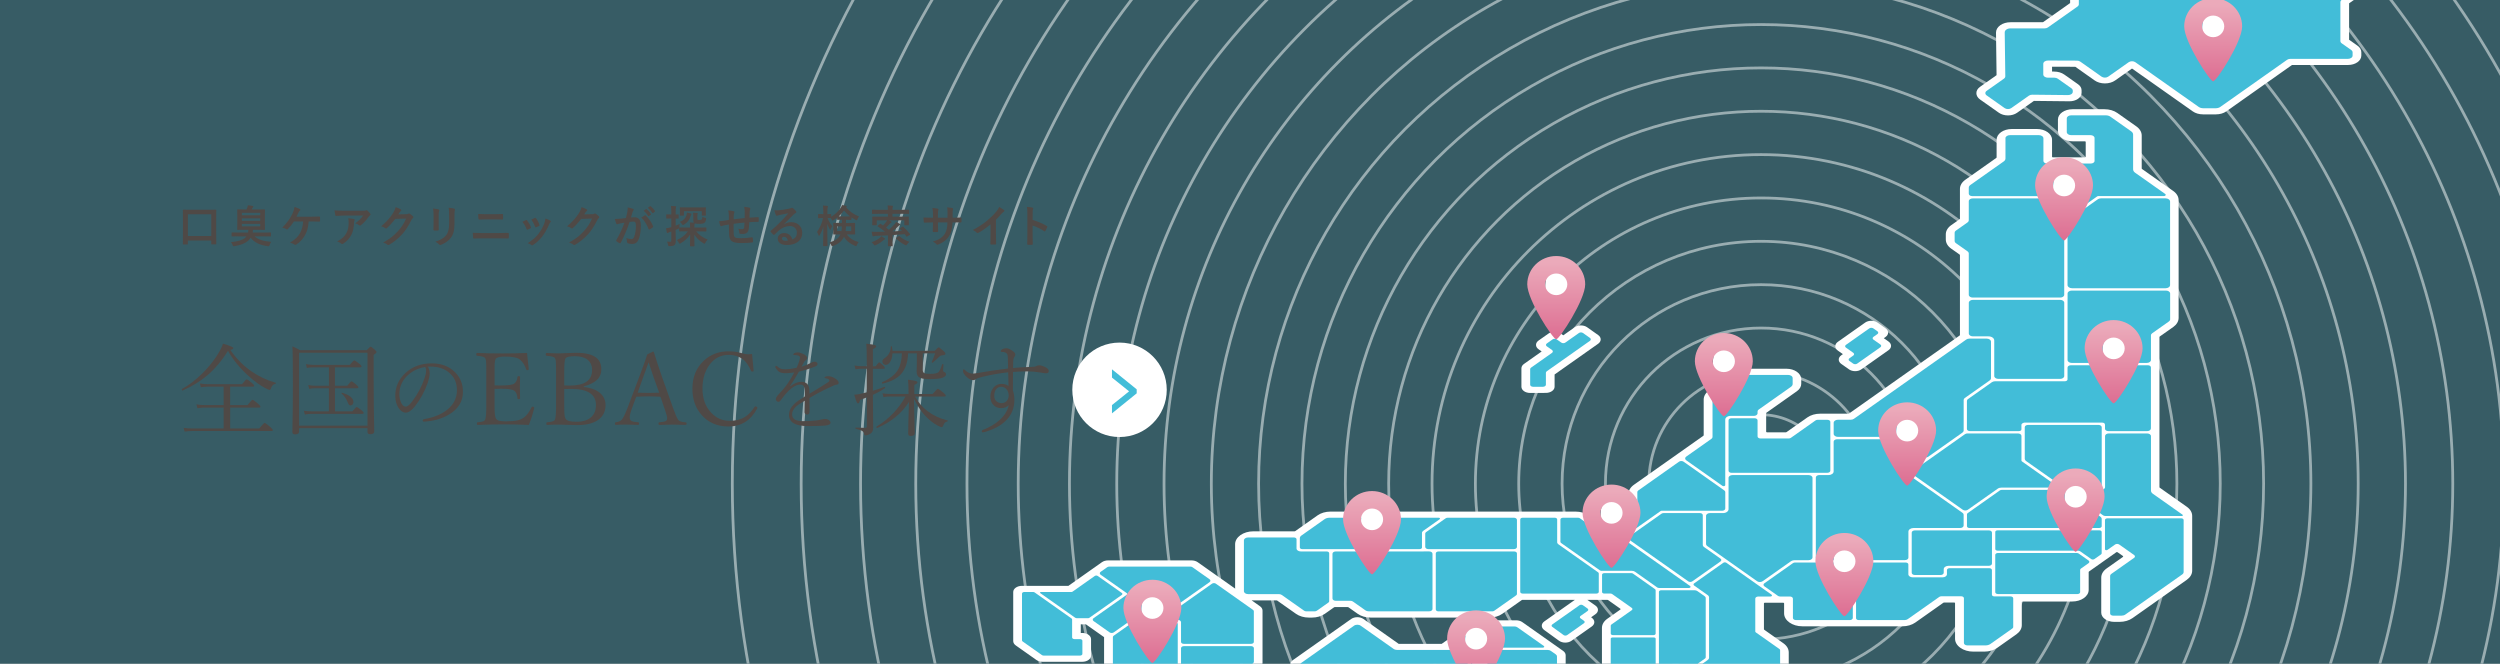 <?xml version="1.0" encoding="UTF-8"?><svg id="_レイヤー_2" xmlns="http://www.w3.org/2000/svg" xmlns:xlink="http://www.w3.org/1999/xlink" viewBox="0 0 900 238.94"><rect x="0" y="0" width="900" height="238.94" fill="#333333" stroke="none"/><defs><style>.cls-1{fill:url(#_名称未設定グラデーション_2-3);}.cls-2{opacity:.3;}.cls-2,.cls-3{fill:#42bdd8;}.cls-4{fill:url(#_名称未設定グラデーション_2-4);}.cls-5{fill:url(#_名称未設定グラデーション_2-12);}.cls-6{fill:url(#_名称未設定グラデーション_2-11);}.cls-7{fill:#fff;}.cls-8{fill:url(#_名称未設定グラデーション_2);}.cls-9{fill:url(#_名称未設定グラデーション_2-6);}.cls-10,.cls-11{fill:none;}.cls-11{stroke:#fcfefe;stroke-miterlimit:10;}.cls-12{fill:url(#_名称未設定グラデーション_2-7);}.cls-13{clip-path:url(#clippath-1);}.cls-14{fill:url(#_名称未設定グラデーション_2-8);}.cls-15{fill:url(#_名称未設定グラデーション_2-5);}.cls-16{fill:url(#_名称未設定グラデーション_2-9);}.cls-17{fill:#4f4946;}.cls-18{fill:url(#_名称未設定グラデーション_2-10);}.cls-19{clip-path:url(#clippath);}.cls-20{opacity:.5;}.cls-21{fill:url(#_名称未設定グラデーション_2-2);}</style><clipPath id="clippath"><rect class="cls-10" width="900" height="238.94"/></clipPath><clipPath id="clippath-1"><rect class="cls-10" width="900" height="238.94"/></clipPath><linearGradient id="_名称未設定グラデーション_2" x1="796.74" y1="29.29" x2="796.74" y2="-.69" gradientUnits="userSpaceOnUse"><stop offset="0" stop-color="#dd6e92"/><stop offset=".92" stop-color="#ebaaba"/></linearGradient><linearGradient id="_名称未設定グラデーション_2-2" x1="560.24" y1="122.15" x2="560.24" y2="92.17" xlink:href="#_名称未設定グラデーション_2"/><linearGradient id="_名称未設定グラデーション_2-3" x1="493.93" y1="206.76" x2="493.93" y2="176.78" xlink:href="#_名称未設定グラデーション_2"/><linearGradient id="_名称未設定グラデーション_2-4" x1="414.85" y1="238.7" x2="414.85" y2="208.71" xlink:href="#_名称未設定グラデーション_2"/><linearGradient id="_名称未設定グラデーション_2-5" x1="686.57" y1="174.83" x2="686.57" y2="144.84" xlink:href="#_名称未設定グラデーション_2"/><linearGradient id="_名称未設定グラデーション_2-6" x1="620.58" y1="149.86" x2="620.58" y2="119.88" xlink:href="#_名称未設定グラデーション_2"/><linearGradient id="_名称未設定グラデーション_2-7" x1="747.22" y1="198.63" x2="747.22" y2="168.65" xlink:href="#_名称未設定グラデーション_2"/><linearGradient id="_名称未設定グラデーション_2-8" x1="580.14" y1="204.44" x2="580.14" y2="174.45" xlink:href="#_名称未設定グラデーション_2"/><linearGradient id="_名称未設定グラデーション_2-9" x1="760.9" y1="145.22" x2="760.9" y2="115.23" xlink:href="#_名称未設定グラデーション_2"/><linearGradient id="_名称未設定グラデーション_2-10" x1="531.39" y1="249.73" x2="531.39" y2="219.74" xlink:href="#_名称未設定グラデーション_2"/><linearGradient id="_名称未設定グラデーション_2-11" x1="663.98" y1="221.86" x2="663.98" y2="191.87" xlink:href="#_名称未設定グラデーション_2"/><linearGradient id="_名称未設定グラデーション_2-12" x1="743.06" y1="86.58" x2="743.06" y2="56.59" xlink:href="#_名称未設定グラデーション_2"/></defs><g id="_テキスト"><rect class="cls-2" width="900" height="238.94"/><rect class="cls-10" width="900" height="238.94"/><g class="cls-19"><g class="cls-20"><circle class="cls-11" cx="634" cy="174.13" r="285.89"/><circle class="cls-11" cx="634" cy="174.13" r="9.22"/><circle class="cls-11" cx="634" cy="174.13" r="24.83"/><circle class="cls-11" cx="634" cy="174.13" r="40.44"/><circle class="cls-11" cx="634" cy="174.13" r="56.04"/><circle class="cls-11" cx="634" cy="174.13" r="71.65"/><circle class="cls-11" cx="634" cy="174.13" r="87.26"/><circle class="cls-11" cx="634" cy="174.13" r="102.86"/><circle class="cls-11" cx="634" cy="174.13" r="118.47"/><circle class="cls-11" cx="634" cy="174.13" r="134.08"/><circle class="cls-11" cx="634" cy="174.13" r="149.68"/><circle class="cls-11" cx="634" cy="174.13" r="165.29"/><circle class="cls-11" cx="634" cy="174.13" r="180.9"/><circle class="cls-11" cx="634" cy="174.13" r="197.92"/><circle class="cls-11" cx="634" cy="174.13" r="214.95"/><circle class="cls-11" cx="634" cy="174.13" r="231.97"/><circle class="cls-11" cx="634" cy="174.13" r="249"/><circle class="cls-11" cx="634" cy="174.13" r="267.44"/><circle class="cls-11" cx="634" cy="174.13" r="304.33"/><circle class="cls-11" cx="634" cy="174.13" r="324.2"/><circle class="cls-11" cx="634" cy="174.13" r="345.58"/><circle class="cls-11" cx="634" cy="174.13" r="370.37"/></g></g><g class="cls-13"><path class="cls-7" d="M550.85,141.46c-.83,0-1.63-.23-2.21-.64-.59-.42-.93-.98-.93-1.57v-6.66c0-.59.33-1.15.92-1.57l6.37-4.5-1.12-.79c-.59-.42-.92-.98-.92-1.57s.33-1.15.92-1.57l3.57-2.51c.59-.42,1.39-.65,2.22-.65s1.63.23,2.22.65l.89.63,4.13-2.91c.59-.42,1.39-.65,2.22-.65s1.63.23,2.22.65l3.98,2.81c.59.42.92.98.92,1.57s-.33,1.15-.92,1.57l-15.68,11.06v4.41c0,1.22-1.4,2.21-3.12,2.22l-5.66.02h-.02Z"/><path class="cls-7" d="M422.39,278.37h-7.02c-1.73,0-3.14-.99-3.14-2.22v-13.18h-4.23v11.12c0,1.22-1.41,2.22-3.14,2.22h-13.15c-1.73,0-3.14-.99-3.14-2.22v-25.44c0-.59.33-1.15.92-1.57l7.98-5.63v-12.08l-6.55-4.62h-1.84v3.12h.56c1.73,0,3.14.99,3.14,2.22v5.93c0,1.22-1.41,2.22-3.14,2.22h-14.31c-.83,0-1.63-.23-2.22-.65l-7.43-5.24c-.59-.42-.92-.98-.92-1.57v-17.66c0-1.22,1.41-2.22,3.14-2.22h16.73l12.06-8.51c.59-.42,1.39-.65,2.22-.65h30.05c.83,0,1.63.23,2.22.65l13.49,9.52c-.02-.15-.03-.31-.03-.47v-15.52c0-2.57,2.96-4.65,6.59-4.65h14.82c.08,0,.16-.02.22-.06l8.05-5.68c1.25-.88,2.9-1.36,4.66-1.36h88.24c1.76,0,3.42.48,4.66,1.36l5.18,3.65c.12.09.32.09.44,0l8.67-6.12c.06-.04.09-.1.09-.16v-5.08c0-1.24.69-2.41,1.93-3.29l25.05-17.68c.06-.04.09-.1.09-.16v-12.85c0-1.24.69-2.41,1.93-3.29l9.14-6.45c1.25-.88,2.9-1.36,4.66-1.36h14.05c2.95,0,5.34,1.69,5.34,3.77v1.66c0,1.01-.56,1.95-1.56,2.66l-10.98,7.75c-.06.04-.09.1-.09.16v6.67c0,.06.03.11.09.16.06.04.14.06.22.06h6.79c.08,0,.16-.02.22-.07l7.49-5.28c1.25-.88,2.9-1.36,4.66-1.36h10.15c.08,0,.16-.02.22-.06l39.83-28.09c.06-.04.09-.1.09-.16v-28.79c0-.06-.03-.11-.09-.16l-3.07-2.16c-1.25-.88-1.93-2.05-1.93-3.29v-1.85c0-1.24.69-2.41,1.93-3.29l3.07-2.16c.06-.04.09-.1.09-.16v-10.74c0-1.24.69-2.41,1.93-3.29l11.18-7.89c.06-.04.09-.1.09-.16v-6.37c0-2.13,2.46-3.86,5.48-3.86h9c3.02,0,5.48,1.73,5.48,3.86v6.13c0,.12.14.22.31.22h11.5c.17,0,.31-.1.31-.22v-5.34c0-.12-.14-.22-.31-.22h-4.44c-2.89,0-5.25-1.66-5.25-3.7v-4.15c0-2.04,2.35-3.7,5.25-3.7h11.49c1.76,0,3.42.48,4.66,1.36l6.83,4.82c1.25.88,1.93,2.05,1.93,3.29v11.87c0,.06.03.11.09.16l11.27,7.95c1.25.88,1.93,2.05,1.93,3.29v42.36c0,1.24-.69,2.41-1.93,3.29l-4.88,3.44c-.06.04-.09.1-.09.16v54.09c0,.06.03.12.09.16l9.76,6.88c1.25.88,1.93,2.05,1.93,3.29v19.7c0,1.24-.69,2.41-1.93,3.29l-19.55,13.79c-1.25.88-2.9,1.36-4.66,1.36h-1.9c-2.59,0-4.7-1.49-4.7-3.32v-12.62c0-1.24.69-2.41,1.93-3.29l5.89-4.16c.12-.09.12-.23,0-.31l-1.95-1.37c-.12-.09-.32-.09-.44,0l-9.86,6.96c-.06.04-.09.1-.09.16v6.44c0,2.31-2.66,4.18-5.93,4.18h-17.84c-.17,0-.31.1-.31.22v8.29c0,1.24-.69,2.41-1.93,3.29l-6.92,4.88c-1.25.88-2.9,1.36-4.66,1.36h-3.93c-1.76,0-3.42-.48-4.66-1.36-1.25-.88-1.93-2.05-1.93-3.29v-12.81c0-.06-.03-.11-.09-.16s-.14-.06-.22-.06h-3.65c-.08,0-.16.02-.22.07l-10.12,7.14c-1.25.88-2.9,1.36-4.66,1.36h-35.99c-3.64,0-6.59-2.09-6.59-4.65v-3.62c0-.12-.14-.22-.31-.22h-6.64c-.17,0-.31.1-.31.22v9.33c0,.06.03.11.09.16l6.91,4.88c1.25.88,1.93,2.05,1.93,3.29v4.55c0,2.18-2.51,3.95-5.6,3.95h-10.69c-.08,0-.16.02-.22.06l-17.95,12.66c-1.25.88-2.9,1.36-4.66,1.36h-7.57c-1.76,0-3.42-.48-4.66-1.36l-13.97-9.85c-1.25-.88-1.93-2.05-1.93-3.29v-16.9c0-1.24.69-2.41,1.93-3.29l4.69-3.31c.12-.09.12-.23,0-.31l-4.43-3.13c-.06-.04-.14-.06-.22-.06h-7.23l2.91,2.05c1.23.87,1.23,2.27,0,3.13l-1.55,1.1.24.17c.59.42.92.98.92,1.57s-.33,1.15-.92,1.57l-7.32,5.16c-.59.42-1.4.65-2.24.65-.84,0-1.64-.25-2.23-.67l-5.32-3.86c-1.2-.87-1.18-2.25.03-3.11l11-7.76h-18.87c-.08,0-.16.02-.22.06l-7.05,4.97c-1.25.88-2.9,1.36-4.66,1.36h-42.72c-1.76,0-3.42-.48-4.66-1.36l-3.35-2.36c-.06-.04-.14-.06-.22-.06h-4.7c-.08,0-.16.02-.22.06l-3.35,2.36c-1.25.88-2.9,1.36-4.66,1.36h-1.07c-1.76,0-3.42-.48-4.66-1.36l-6.78-4.78c-.06-.04-.14-.06-.22-.06h-8.3c-.22,0-.45,0-.67-.02l3.01,2.13c.59.42.92.98.92,1.57v18.77c0,.59-.33,1.15-.92,1.57l-10.55,7.44v16.26c0,.59-.33,1.15-.92,1.57l-17.53,12.36c-.59.42-1.39.65-2.22.65Z"/><path class="cls-7" d="M491.66,267.02h-12.99c-.83,0-1.63-.23-2.22-.65l-11.01-7.76c-.59-.42-.92-.98-.92-1.57v-17.84c0-.59.34-1.15.92-1.57l20.97-14.79c1.23-.87,3.21-.87,4.44,0l12.67,8.94h15.5l11.09-7.82c.59-.42,1.39-.65,2.22-.65h13.48c.83,0,1.63.23,2.22.65l14.69,10.36c.59.42.92.98.92,1.57v8.92c0,.59-.33,1.15-.92,1.57l-24.34,17.17c-1.23.87-3.22.87-4.44,0l-15.72-11.09h-11.09l-12.33,8.7v3.65c0,1.22-1.41,2.22-3.14,2.22Z"/><path class="cls-7" d="M667.86,133.62c-.8,0-1.61-.22-2.22-.65l-2.77-1.95c-1.23-.87-1.23-2.27,0-3.13l.57-.4-1.83-1.29c-1.22-.87-1.22-2.27,0-3.13l9.84-6.94c1.23-.87,3.22-.87,4.44,0l2.91,2.05c1.23.87,1.23,2.27,0,3.13l-.63.44,1.69,1.19c1.23.87,1.23,2.27,0,3.13l-9.78,6.9c-.61.43-1.42.65-2.22.65Z"/><path class="cls-7" d="M722.86,41.55c-1.23,0-2.38-.34-3.25-.95l-6.77-4.77c-.87-.61-1.35-1.43-1.35-2.3s.48-1.68,1.35-2.29l5.92-4.18-.2-15.33c-.01-.99.53-1.93,1.52-2.64.99-.71,2.31-1.09,3.72-1.09h11.66l9.78-6.9V-7.24c0-.99.55-1.91,1.54-2.61l4.23-2.99v-26.08c0-2.04,2.35-3.7,5.24-3.7h12.72c1.4,0,2.72.38,3.71,1.08l46.15,32.56h26.46c2.64,0,4.79,1.52,4.79,3.38v2.29c0,.9-.5,1.75-1.4,2.39l-3,2.11v13.12l3.01,2.12c.9.63,1.39,1.48,1.39,2.37v1.23c0,1.85-2.13,3.36-4.76,3.36h-20.19l-23.66,16.7c-.99.7-2.31,1.08-3.71,1.08h-4.67c-1.4,0-2.71-.38-3.7-1.08l-21.86-15.42-6.06,4.28c-.99.7-2.31,1.08-3.7,1.08s-2.72-.38-3.7-1.08l-6.95-4.91-8.38-.03v1.75h.71c1.4,0,2.72.38,3.7,1.08l4.95,3.49c.82.58,1.27,1.34,1.27,2.16v.92c0,.82-.46,1.6-1.29,2.17-.83.58-1.94.89-3.1.88l-12.77-.14-6.07,4.28c-.87.61-2.02.95-3.25.95Z"/><path class="cls-3" d="M718.3,191.49v6.17c0,.31.36.57.8.57h28.86c.37,0,.73.1.99.29l3.9,2.75c.31.22.82.22,1.13,0l2.39-1.69c.15-.11.23-.25.23-.4v-7.69c0-.31-.36-.57-.8-.57h-36.7c-.44,0-.8.25-.8.57Z"/><path class="cls-3" d="M756.6,186.77c0-.28-.16-.54-.43-.74l-6.63-4.68-6.52-4.6c-.35-.25-.83-.39-1.33-.39h-21.1c-.24,0-.47.07-.64.19l-11.58,8.17c-.17.12-.26.28-.26.45v4.28c0,.35.4.63.9.63h46.7c.5,0,.9-.28.9-.63v-2.68Z"/><path class="cls-3" d="M755.47,175.53c.64,0,1.15-.36,1.15-.81v-20.92c0-.46-.53-.83-1.18-.83h-25.35c-.65,0-1.18.37-1.18.83v11.29c0,.34.19.67.54.92l13.09,9.23c.27.19.64.3,1.02.3h11.91Z"/><path class="cls-3" d="M708.28,156.04c-.33,0-.65.09-.89.26l-13.87,9.79s-.03.01-.04.02l-4.88,3.44c-.49.35-.49.91,0,1.26l18.02,12.71c.49.35,1.29.35,1.78,0l10.78-7.6c.35-.25.82-.38,1.31-.38h19.69c.4,0,.61-.34.32-.55l-12.61-8.89c-.11-.08-.17-.19-.17-.3v-8.87c0-.49-.56-.89-1.26-.89h-18.18Z"/><path class="cls-3" d="M768.28,200.82l-8.24,5.81c-.25.18-.39.42-.39.67v13.57c0,.43.49.77,1.1.77h3c.51,0,.99-.14,1.35-.39l20.5-14.46c.32-.23.51-.54.51-.86v-18.73c0-.33-.38-.6-.85-.6h-26.62c-.47,0-.85.27-.85.6v10.53c0,.32.55.48.87.25l2.76-1.95c.41-.29,1.09-.29,1.5,0l5.36,3.78c.4.28.4.74,0,1.02Z"/><path class="cls-3" d="M785.48,185.75h-27.59c-.29,0-.56-.08-.76-.22l-1.63-1.15-10.5-7.41c-.31-.22-.09-.6.35-.6h11.04c.79,0,1.43-.45,1.43-1.01v-18.38c0-.52.6-.94,1.34-.94h13.81c.76,0,1.38.43,1.38.97v19.61c0,.41.23.81.65,1.11l10.69,7.54c.25.17.15.48-.18.48Z"/><path class="cls-3" d="M719.27,199.07c-.54,0-.98.31-.98.69v13.41c0,.38.44.69.98.69h6.98s.01,0,.02,0h21.6c.54,0,.98-.3.98-.68v-8.01c0-.18.1-.36.29-.49l2.74-1.93c.38-.27.38-.71,0-.97l-3.55-2.5c-.18-.13-.43-.2-.69-.2h-28.36Z"/><path class="cls-3" d="M846.93-3.32v-2.26c0-.65-.75-1.18-1.68-1.18h-27.03c-.45,0-.87-.12-1.19-.35l-46.26-32.63c-.6-.42-1.42-.66-2.27-.66h-12.4c-1.08,0-1.96.62-1.96,1.38V-12.41c0,.31-.18.62-.49.84l-4.78,3.37c-.31.22-.49.52-.49.84V1.53c0,.31-.18.61-.5.84l-10.63,7.5c-.31.22-.74.35-1.19.35h-12.32c-1.14,0-2.05.65-2.04,1.45l.21,15.8c0,.32-.17.62-.49.85l-6.2,4.37c-.66.46-.66,1.21,0,1.67l6.46,4.56c.66.46,1.72.46,2.37,0l6.35-4.48c.32-.23.76-.35,1.21-.35l12.89.14c.94,0,1.7-.52,1.7-1.18v-.42c0-.31-.18-.62-.49-.84l-4.92-3.47c-.31-.22-.74-.35-1.19-.35h-2.34c-.93,0-1.68-.53-1.68-1.18v-3.82c0-.66.76-1.19,1.69-1.18l10.45.04c.44,0,.86.13,1.18.35l7.68,5.42c.66.46,1.72.46,2.37,0l7.39-5.21c.66-.46,1.72-.46,2.37,0l22.84,16.11c.43.3,1.01.47,1.62.47h4.51c.61,0,1.19-.17,1.62-.47l24.04-16.96c.31-.22.74-.35,1.19-.35h20.73c.93,0,1.68-.53,1.68-1.18v-1.16c0-.31-.18-.62-.49-.84l-3.42-2.41c-.31-.22-.49-.52-.49-.84V.77c0-.31.18-.62.49-.84l3.42-2.41c.31-.22.49-.52.49-.84Z"/><path class="cls-3" d="M774.33,154.27v-22.02c0-.42-.48-.76-1.08-.76h-27.74c-.66,0-1.2.38-1.2.84v4.26c0,.36-.42.66-.93.66h-25.14c-.35,0-.86.14-1.14.33l-8.66,6.11c-.28.23-.35.48-.35.69v10.06c0,.42.48.76,1.08.76h17.66c.49,0,.88-.28.88-.62v-1.61c0-.58.86-.84,1.19-.84h27.71c.82,0,1.19.29,1.19.84v1.4c0,.46.53.83,1.18.83h14.02c.73,0,1.31-.42,1.31-.93Z"/><path class="cls-3" d="M717.93,122.55v12.81c0,.58.66,1.04,1.48,1.04h22.24c.82,0,1.48-.47,1.48-1.04v-26.37c0-.58-.67-1.04-1.48-1.04h-31.4c-.82,0-1.48.47-1.48,1.04v11.06c0,.58.66,1.04,1.48,1.04h5.61c1.15,0,2.07.65,2.07,1.46Z"/><path class="cls-3" d="M743.13,79.25v-6.83c0-.54-.63-.99-1.4-.99h-31.57c-.77,0-1.4.44-1.4.99v6.92c0,.26-.15.51-.41.7l-4.27,3.01c-.26.18-.41.44-.41.7v3.05c0,.26.15.51.41.7l4.27,3.01c.26.18.41.44.41.7v14.92c0,.54.63.99,1.4.99h31.56c.77,0,1.4-.44,1.4-.99v-1.93s0,0,0-.01v-24.92Z"/><path class="cls-3" d="M721.97,49.79v7.27c0,.39-.22.77-.62,1.05l-12.02,8.48c-.36.26-.57.61-.57.97v2.18c0,.48.55.86,1.22.86h32.51c1,0,1.81.57,1.81,1.28v5.65c0,.26.45.39.71.21l9.97-7.03c.11-.08.27-.12.43-.12h23.61c.57,0,.86-.49.45-.77l-10.85-7.66c-.45-.32-.7-.75-.7-1.2v-12.52c0-.43-.24-.85-.68-1.15l-7.5-5.29c-.43-.31-1.02-.48-1.63-.48h-12.51c-.86,0-1.56.49-1.56,1.1v4.93c0,.61.7,1.1,1.56,1.1h6.98c.81,0,1.46.46,1.46,1.03v8.25c0,.52-.6.94-1.33.94h-15.75c-.73,0-1.33-.42-1.33-.94v-8.13c0-.63-.73-1.15-1.63-1.15h-10.42c-.9,0-1.63.51-1.63,1.15Z"/><path class="cls-3" d="M755.19,71.76l-10.4,7.33c-.31.22-.48.51-.48.81v22.72c0,.63.73,1.15,1.63,1.15h33.66c.9,0,1.63-.51,1.63-1.15v-30.06c0-.63-.73-1.15-1.63-1.15h-23.26c-.43,0-.84.12-1.15.34Z"/><path class="cls-3" d="M744.32,107.53v22.07c0,.58.67,1.05,1.49,1.05h27.04c.82,0,1.49-.47,1.49-1.05v-8.88c0-.28.16-.55.44-.74l6.03-4.26c.28-.2.44-.46.44-.74v-9.32c0-.58-.67-1.05-1.49-1.05h-33.94c-.82,0-1.49.47-1.49,1.05v1.87Z"/><path class="cls-3" d="M646.11,201.66h4.99c.77,0,1.4-.44,1.4-.99v-28.65c0-.54-.63-.99-1.4-.99h-27.42c-.77,0-1.4.44-1.4.99v11.28c0,.78-.89,1.41-1.99,1.41h-4.71c-.77,0-1.4.44-1.4.99v10.16c0,.26.15.51.41.7l6.76,4.77s0,0,0,0l11.21,7.91c.55.39,1.43.39,1.98,0l10.15-7.16c.37-.26.88-.41,1.41-.41Z"/><path class="cls-3" d="M686.74,170.68l19.8,13.97c.23.17.37.39.37.62v3.93c0,.49-.56.88-1.25.88h-16.78c-1.02,0-1.85.58-1.85,1.3v9.38c0,.49-.56.88-1.25.88h-30.83c-.69,0-1.25-.4-1.25-.88v-28.86c0-.49.56-.88,1.25-.88h3.31c1.02,0,1.85-.58,1.85-1.3v-10.71c0-.49.56-.88,1.25-.88h19.55c.33,0,.65.09.89.26l9.58,6.76c.49.34.49.9,0,1.25l-4.65,3.28c-.41.27-.36.73.02,1Z"/><path class="cls-3" d="M699.74,204.91c0-.67.78-1.22,1.73-1.22h14.5c.63,0,1.14-.36,1.14-.8v-11.15c0-.44-.51-.8-1.14-.8h-26.61c-.63,0-1.14.36-1.14.8v14.46c0,.44.51.8,1.14.8h9.24c.63,0,1.14-.36,1.14-.8v-1.28Z"/><path class="cls-3" d="M698.87,214.66h7.17c.53,0,.97.31.97.68v16.14c0,.48.54.86,1.22.86h6.6c.64,0,1.25-.18,1.7-.5l7.95-5.61c.18-.13.28-.3.28-.48v-10.36c0-.38-.43-.68-.97-.68h-5.75c-.56,0-.95-.26-.95-.65v-8.84c0-.38-.43-.68-.97-.68h-14.25c-.53,0-.97.31-.97.68v1.52c0,.61-.7,1.1-1.56,1.1h-10.77c-.86,0-1.56-.49-1.56-1.1v-3.55c0-.38-.43-.68-.97-.68h-16.89c-.53,0-.97.31-.97.68v19.36c0,.38.43.68.97.68h16.48c.43,0,.84-.12,1.14-.33l11.39-8.03c.18-.13.43-.2.68-.2Z"/><path class="cls-3" d="M653.1,202.5h-6.87c-.29,0-.57.08-.77.23l-10.28,7.25c-.43.3-.43.79,0,1.09l4.88,3.44c.2.14.48.23.77.23h3.53c.6,0,1.09.34,1.09.77v6.95c0,.43.49.77,1.09.77h19.38c.6,0,1.09-.35,1.09-.77v-19.18c0-.43-.49-.77-1.09-.77h-12.83Z"/><path class="cls-3" d="M581.49,194.35c.45.31,1.17.31,1.62,0l14.69-10.36c.11-.08.26-.12.42-.12h21.74c.63,0,1.14-.36,1.14-.81v-5.92c0-.21-.12-.42-.33-.57l-14.69-10.37c-.45-.31-1.17-.31-1.62,0l-14.69,10.37c-.21.15-.33.36-.33.57v6.43c0,.21-.12.42-.33.57l-10.23,7.22c-.45.31-.45.82,0,1.14l2.61,1.84Z"/><path class="cls-3" d="M657.87,170.2c.58,0,1.05-.33,1.05-.74v-17.59c0-.41-.47-.74-1.05-.74h-3.53c-.28,0-.54.08-.74.22l-8.9,6.28c-.2.14-.46.22-.74.22h-10.19c-.58,0-1.05-.33-1.05-.74v-5.8c0-.41-.47-.74-1.05-.74h-8.34c-.58,0-1.05.33-1.05.74v18.16c0,.41.47.74,1.05.74h34.53Z"/><path class="cls-3" d="M665.8,129.95l1.36.96c.39.27,1.02.27,1.41,0l8.37-5.9c.39-.27.39-.72,0-.99l-2.5-1.76c-.39-.27-.39-.72,0-.99l1.44-1.01c.39-.27.39-.72,0-.99l-1.5-1.06c-.39-.27-1.02-.27-1.41,0l-8.43,5.94c-.39.27-.39.72,0,.99l2.64,1.87c.39.27.39.72,0,.99l-1.38.97c-.39.27-.39.72,0,.99Z"/><path class="cls-3" d="M681.03,157.3c.57,0,1.12.16,1.52.44l9.45,6.66c.61.43,1.59.43,2.2,0l12.26-8.65c.29-.21.46-.48.46-.78v-11c0-.21.15-.5.36-.66l9.02-6.36c.29-.21.46-.48.46-.78v-13.17c0-.61-.7-1.1-1.56-1.1h-6.23c-.41,0-.81.12-1.1.32l-40.48,28.56c-.29.21-.69.32-1.1.32h-4.61c-.86,0-1.56.49-1.56,1.1v3.98c0,.61.7,1.1,1.56,1.1h19.36Z"/><path class="cls-3" d="M616.51,143.71v13.6c0,.25-.14.49-.39.66l-9.08,6.41c-.52.37-.52.96,0,1.32l13.05,9.21c.37.26,1,.08,1-.29v-23.55c0-.75.86-1.35,1.92-1.35h8.38c.73,0,1.33-.42,1.33-.93v-.67c0-.25.14-.49.39-.66l11.64-8.21c.39-.27.61-.65.61-1.03v-2.1c0-.64-.73-1.15-1.63-1.15h-14.77c-.82,0-1.61.23-2.19.64l-9.38,6.62c-.56.4-.88.94-.88,1.5Z"/><path class="cls-3" d="M447.81,194.53v18.3c0,.58.66,1.05,1.49,1.05h11.09c.39,0,.76.11,1.04.3l8.03,5.66c.22.16.52.25.84.25h2.95c.32,0,.62-.09.84-.25l4.15-2.93c.17-.12.27-.29.27-.46v-17.28c0-.36-.41-.65-.93-.65h-9.31c-.84,0-1.52-.48-1.52-1.07v-3.31c0-.36-.41-.65-.93-.65h-16.52c-.82,0-1.49.47-1.49,1.05Z"/><path class="cls-3" d="M513.1,196.91c0,.43.49.77,1.09.77h30.82c.6,0,1.09-.34,1.09-.77v-9.76c0-.43-.49-.77-1.09-.77h-23.83c-.29,0-.57.08-.77.23l-7,4.93c-.2.14-.32.34-.32.54v4.83Z"/><path class="cls-3" d="M511.91,197.07v-5.23c0-.27.15-.53.43-.72l5.93-4.19c.29-.2.08-.55-.32-.55h-39.3c-.68,0-1.33.19-1.81.53l-8.33,5.88c-.37.26-.57.61-.57.97v3.32c0,.33.38.6.86.6h42.27c.47,0,.86-.27.86-.6Z"/><path class="cls-3" d="M517.87,220.09h19.34c.26,0,.51-.07.7-.2l7.9-5.57c.19-.13.29-.31.29-.49v-14.6c0-.39-.44-.7-.99-.7h-27.24c-.55,0-.99.31-.99.7v20.17c0,.39.44.7.99.7Z"/><path class="cls-3" d="M512.5,198.52h-31.63c-.65,0-1.18.37-1.18.83v16.11c0,.46.53.83,1.18.83h5.31c.31,0,.61.09.84.24l4.57,3.22c.29.21.69.32,1.11.32h21.82c.65,0,1.18-.37,1.18-.83v-19.9c0-.46-.53-.83-1.18-.83h-2.01Z"/><path class="cls-3" d="M619.38,201.11l-5.91-4.17c-.3-.21-.47-.5-.47-.8v-10.71c0-.4-.46-.72-1.02-.72h-13.1c-.27,0-.53.08-.72.21l-11.75,8.29c-.4.28-.4.73,0,1.01l21.37,15.07c.4.28,1.04.28,1.44,0l10.16-7.17c.4-.28.4-.73,0-1.01Z"/><path class="cls-3" d="M576.61,205.5h10.9c.4,0,.78.11,1.06.31l8.03,5.67c.17.12.4.19.64.19h10.81c.51,0,.76-.43.4-.69l-22.98-16.21c-.35-.25-.93-.25-1.29,0l-1.49,1.05s-.05.02-.08.04c-.1.05-.22.09-.34.09-.07,0-.14-.01-.2-.03-.08-.02-.16-.05-.22-.1l-12.06-8.51s-.02-.02-.02-.02l-1.01-.71c-.17-.12-.4-.19-.64-.19h-5.46c-.5,0-.91.29-.91.64v8.01c0,.17.1.33.27.45l13.93,9.83c.17.12.4.19.64.19Z"/><path class="cls-3" d="M568.6,217.9l-9.77,6.89c-.34.24-.35.64,0,.88l4.07,2.96c.35.25.92.25,1.27,0l6.05-4.27c.35-.25.35-.64,0-.89l-1.21-.85c-.35-.25-.35-.64,0-.89l2.51-1.77c.35-.25.35-.64,0-.89l-1.67-1.18c-.35-.25-.91-.25-1.26,0Z"/><path class="cls-3" d="M548.16,186.38c-.48,0-.87.27-.87.61v26.09c0,.34.39.61.87.61h26.53c.48,0,.87-.27.87-.61v-6.62c0-.16-.09-.32-.25-.43l-14.3-10.09c-.27-.19-.43-.46-.43-.73v-8.22c0-.34-.39-.61-.87-.61h-11.55Z"/><path class="cls-3" d="M606.47,255.06l7.84-5.53c.26-.18.26-.47,0-.66l-7.82-5.52c-.12-.09-.29-.14-.46-.14h-8.74c-.69,0-1.25-.4-1.25-.88v-12.38c0-.26-.29-.46-.66-.46h-14.86c-.36,0-.66.21-.66.46v13.77c0,.12.07.24.19.33l15.61,11.01c.12.09.29.14.46.14h9.88c.17,0,.34-.05.46-.14Z"/><path class="cls-3" d="M614.06,236.65v-21.38c0-.23-.12-.44-.35-.6l-2.18-1.54-.48-.34c-.27-.19-.63-.3-1.02-.3h-11.98c-.46,0-.84.26-.84.59v28.7c0,.33.37.59.84.59h7.89c.22,0,.43-.06.59-.17l7.28-5.14c.16-.11.24-.26.24-.42Z"/><path class="cls-3" d="M637.37,214.74c.49,0,.73-.41.39-.66l-4.62-3.26-11.65-8.22c-.3-.21-.8-.21-1.1,0l-10.5,7.41c-.3.21-.3.56,0,.78l2.36,1.67,2.68,1.89c.11.08.33.48.33.59v21.83c0,.37-.27.68-.55.87l-6.77,4.78c-.3.21-.3.56,0,.78h0l7.13,5.03c.3.21.8.21,1.1,0l9.85-6.95c.15-.1.34-.16.55-.16h13.22c.58,0,1.05-.33,1.05-.74v-6.33c0-.15-.08-.29-.23-.39l-8.48-5.98c-.15-.1-.23-.24-.23-.39v-11.78c0-.43.49-.77,1.09-.77h4.38Z"/><path class="cls-3" d="M580.66,228.65h14.57c.44,0,.8-.25.8-.56v-15.6c0-.15-.08-.29-.23-.4l-7.92-5.59c-.15-.11-.35-.17-.57-.17h-9.77c-.44,0-.8.25-.8.56v6.23c0,.31.36.56.8.56h2.25c.21,0,.42.06.57.17l7.09,5c.31.22.31.58,0,.8l-7.35,5.18c-.15.11-.23.25-.23.4v2.85c0,.31.36.56.8.56Z"/><path class="cls-3" d="M374.51,213.53l12.32,8.69s.01,0,.02.01l.34.22c.09.06.22.09.34.09h4.25c.14,0,.27-.04.36-.11h0s0,0,0,0l11.72-8.27c.27-.19.27-.5,0-.69l-8.68-6.12c-.29-.21-.77-.21-1.07,0l-8.02,5.66c-.1.07-.23.11-.36.11h-10.98c-.31,0-.46.26-.24.41Z"/><path class="cls-3" d="M398.63,204.17l-2.4,1.69c-.41.29-.41.75,0,1.04l9.39,6.62c.11.08.17.19.17.3s-.06.22-.17.3l-11.93,8.42c-.41.29-.41.75,0,1.04l5.78,4.08c.41.29,1.06.29,1.47,0l5.92-4.18c.31-.22.72-.34,1.15-.34h7.76c.28,0,.54-.08.73-.21l18.94-13.36c.41-.29.41-.75,0-1.04l-6.17-4.35c-.19-.14-.46-.21-.73-.21h-29.19c-.28,0-.54.08-.73.21Z"/><path class="cls-3" d="M418.96,223.14h4.99c.67,0,1.22.39,1.22.86v7.09c0,.38.44.69.97.69h24.27c.54,0,.97-.31.97-.69v-11.04c0-.18-.1-.36-.29-.49l-13.38-9.44c-.38-.27-1-.27-1.38,0l-17.69,12.48c-.28.2-.08.53.31.53Z"/><path class="cls-3" d="M385.7,222.61l-13.21-9.32c-.16-.11-.38-.18-.6-.18h-3.12c-.47,0-.85.27-.85.6v16.81c0,.16.09.31.25.42l6.93,4.89c.16.11.38.18.6.18h13.11c.47,0,.85-.27.85-.6v-4.73c0-.33-.38-.6-.85-.6h-2c-.47,0-.85-.27-.85-.6v-6.45c0-.16-.09-.31-.25-.42Z"/><path class="cls-3" d="M393.19,248.66h14.63c.42,0,.82.12,1.12.33l6.5,4.58c.39.27,1.01.27,1.4,0l6.86-4.84c.19-.13.29-.31.29-.49v-23.57c0-.39-.44-.7-.99-.7h-14.73c-.26,0-.51.07-.7.2l-6.64,4.69c-.19.13-.29.31-.29.49v12.73c0,.19-.1.36-.29.49l-7.57,5.34c-.57.41-.38.74.43.74Z"/><path class="cls-3" d="M450.34,232.61h-24.13c-.58,0-1.04.33-1.04.74v15.05c0,.31-.17.6-.48.82l-6.98,4.92c-.41.29-.41.75,0,1.04l10.99,7.75,5.48,3.86c.41.29,1.07.29,1.47,0l3.96-2.79c.2-.14.31-.33.31-.52v-16.56c0-.2.11-.38.31-.52l10.86-7.66c.2-.14.31-.33.31-.52v-4.88c0-.41-.47-.74-1.04-.74Z"/><path class="cls-3" d="M555.79,232.56l-9.55-6.74c-.28-.2-.65-.3-1.04-.3h-12.26c-.39,0-.77.11-1.04.3l-9.55,6.74c-.31.22-.09.59.35.59h32.75c.43,0,.65-.37.35-.59Z"/><path class="cls-3" d="M529.57,240.28c0,.11.06.21.17.28h0l17.81,12.56c.32.22.83.22,1.15,0l11.39-8.03c.27-.19.42-.44.42-.71v-8.05c0-.29-.16-.57-.46-.78l-1.78-1.25c-.29-.21-.69-.32-1.1-.32h-26.86c-.41,0-.74.24-.74.53v5.77Z"/><path class="cls-3" d="M478.14,254.56c0-.18.1-.35.28-.47l19.42-13.7c.18-.12.42-.2.67-.2h29.04c.46,0,.82-.26.82-.58v-4.96c0-.37-.43-.67-.95-.67h-7.1s-17.33,0-17.33,0c-.49,0-.96-.14-1.3-.38l-11.84-8.35c-.67-.47-1.75-.47-2.41,0l-19.08,13.46c-.44.31-.68.73-.68,1.16v16.47c0,.44.25.87.69,1.19l9.05,6.39c.27.19.73.06.73-.21v-9.14Z"/><path class="cls-3" d="M556.82,133.67l15.57-10.98c.4-.29.4-.75,0-1.03l-2.52-1.78c-.4-.29-1.06-.29-1.46,0l-4.89,3.45c-.4.29-1.06.29-1.46,0l-1.65-1.16c-.4-.29-1.06-.29-1.46,0l-2.1,1.48c-.4.29-.4.75,0,1.03l1.87,1.32c.4.29.4.75,0,1.03l-7.56,5.33c-.19.14-.3.32-.3.52v5.63c0,.4.47.73,1.04.73h3.59c.57-.02,1.03-.34,1.03-.74v-4.3c0-.19.11-.38.3-.52Z"/><ellipse class="cls-7" cx="798.07" cy="10.61" rx="5.3" ry="9.1"/><path class="cls-8" d="M796.74-.69c-5.76,0-10.43,4.56-10.43,10.19s9.28,19.8,10.43,19.8,10.43-14.18,10.43-19.8-4.67-10.19-10.43-10.19ZM796.74,13.39c-2.2,0-3.99-1.74-3.99-3.89s1.79-3.9,3.99-3.9,3.99,1.74,3.99,3.9-1.79,3.89-3.99,3.89Z"/><ellipse class="cls-7" cx="561.57" cy="103.48" rx="5.3" ry="9.1"/><path class="cls-21" d="M560.24,92.17c-5.76,0-10.43,4.56-10.43,10.19s9.28,19.8,10.43,19.8,10.43-14.18,10.43-19.8-4.67-10.19-10.43-10.19ZM560.24,106.25c-2.2,0-3.99-1.74-3.99-3.89s1.79-3.9,3.99-3.9,3.99,1.74,3.99,3.9-1.79,3.89-3.99,3.89Z"/><ellipse class="cls-7" cx="495.26" cy="188.09" rx="5.3" ry="9.1"/><path class="cls-1" d="M493.93,176.78c-5.76,0-10.43,4.56-10.43,10.19s9.28,19.8,10.43,19.8,10.43-14.18,10.43-19.8-4.67-10.19-10.43-10.19ZM493.93,190.86c-2.2,0-3.99-1.74-3.99-3.89s1.79-3.9,3.99-3.9,3.99,1.74,3.99,3.9-1.79,3.89-3.99,3.89Z"/><ellipse class="cls-7" cx="416.18" cy="220.02" rx="5.3" ry="9.1"/><path class="cls-4" d="M414.85,208.71c-5.76,0-10.43,4.56-10.43,10.19s9.28,19.8,10.43,19.8,10.43-14.18,10.43-19.8-4.67-10.19-10.43-10.19ZM414.85,222.79c-2.2,0-3.99-1.74-3.99-3.89s1.79-3.9,3.99-3.9,3.99,1.74,3.99,3.9-1.79,3.89-3.99,3.89Z"/><ellipse class="cls-7" cx="687.9" cy="156.15" rx="5.3" ry="9.1"/><path class="cls-15" d="M686.57,144.84c-5.76,0-10.43,4.56-10.43,10.19s9.28,19.8,10.43,19.8,10.43-14.18,10.43-19.8-4.67-10.19-10.43-10.19ZM686.57,158.92c-2.2,0-3.99-1.74-3.99-3.89s1.79-3.9,3.99-3.9,3.99,1.74,3.99,3.9-1.79,3.89-3.99,3.89Z"/><ellipse class="cls-7" cx="621.9" cy="131.19" rx="5.3" ry="9.1"/><path class="cls-9" d="M620.58,119.88c-5.76,0-10.43,4.56-10.43,10.19s9.28,19.8,10.43,19.8,10.43-14.18,10.43-19.8-4.67-10.19-10.43-10.19ZM620.58,133.96c-2.2,0-3.99-1.74-3.99-3.89s1.79-3.9,3.99-3.9,3.99,1.74,3.99,3.9-1.79,3.89-3.99,3.89Z"/><ellipse class="cls-7" cx="748.55" cy="179.96" rx="5.3" ry="9.1"/><path class="cls-12" d="M747.22,168.65c-5.76,0-10.43,4.56-10.43,10.19s9.28,19.8,10.43,19.8,10.43-14.18,10.43-19.8-4.67-10.19-10.43-10.19ZM747.22,182.73c-2.2,0-3.99-1.74-3.99-3.89s1.79-3.9,3.99-3.9,3.99,1.74,3.99,3.9-1.79,3.89-3.99,3.89Z"/><ellipse class="cls-7" cx="581.47" cy="185.76" rx="5.3" ry="9.1"/><path class="cls-14" d="M580.14,174.45c-5.76,0-10.43,4.56-10.43,10.19s9.28,19.8,10.43,19.8,10.43-14.18,10.43-19.8-4.67-10.19-10.43-10.19ZM580.14,188.53c-2.2,0-3.99-1.74-3.99-3.89s1.79-3.9,3.99-3.9,3.99,1.74,3.99,3.9-1.79,3.89-3.99,3.89Z"/><ellipse class="cls-7" cx="762.23" cy="126.54" rx="5.3" ry="9.1"/><path class="cls-16" d="M760.9,115.23c-5.76,0-10.43,4.56-10.43,10.19s9.28,19.8,10.43,19.8,10.43-14.18,10.43-19.8-4.67-10.19-10.43-10.19ZM760.9,129.31c-2.2,0-3.99-1.74-3.99-3.89s1.79-3.9,3.99-3.9,3.99,1.74,3.99,3.9-1.79,3.89-3.99,3.89Z"/><ellipse class="cls-7" cx="532.72" cy="231.05" rx="5.3" ry="9.1"/><path class="cls-18" d="M531.39,219.74c-5.76,0-10.43,4.56-10.43,10.19s9.28,19.8,10.43,19.8,10.43-14.18,10.43-19.8-4.67-10.19-10.43-10.19ZM531.39,233.82c-2.2,0-3.99-1.74-3.99-3.89s1.79-3.9,3.99-3.9,3.99,1.74,3.99,3.9-1.79,3.89-3.99,3.89Z"/><ellipse class="cls-7" cx="665.31" cy="203.18" rx="5.3" ry="9.1"/><path class="cls-6" d="M663.98,191.87c-5.76,0-10.43,4.56-10.43,10.19s9.28,19.8,10.43,19.8,10.43-14.18,10.43-19.8-4.67-10.19-10.43-10.19ZM663.98,205.95c-2.2,0-3.99-1.74-3.99-3.89s1.79-3.9,3.99-3.9,3.99,1.74,3.99,3.9-1.79,3.89-3.99,3.89Z"/><ellipse class="cls-7" cx="744.39" cy="67.9" rx="5.3" ry="9.1"/><path class="cls-5" d="M743.06,56.59c-5.76,0-10.43,4.56-10.43,10.19s9.28,19.8,10.43,19.8,10.43-14.18,10.43-19.8-4.67-10.19-10.43-10.19ZM743.06,70.67c-2.2,0-3.99-1.74-3.99-3.89s1.79-3.9,3.99-3.9,3.99,1.74,3.99,3.9-1.79,3.89-3.99,3.89Z"/></g><path class="cls-17" d="M67.44,88.01h-1.44c-.08,0-.13-.01-.15-.03-.02-.02-.02-.07-.02-.14l.03-5.27v-2.96l-.03-3.94c0-.09.01-.15.03-.17.02-.02.07-.02.15-.02l2.2.03h7.27l2.2-.03c.09,0,.14.01.16.04.02.02.02.07.02.16l-.03,3.52v3.38l.03,5.22c0,.08-.01.13-.04.15-.02.02-.07.02-.15.02h-1.45c-.08,0-.13-.01-.15-.03-.02-.02-.02-.07-.02-.14v-1.2h-8.42v1.25c0,.08-.01.13-.04.15-.02.02-.07.02-.16.02ZM67.64,77.14v7.81h8.42v-7.81h-8.42Z"/><path class="cls-17" d="M85.56,85.08l-2.02.03c-.08,0-.13,0-.15-.03-.02-.02-.02-.07-.02-.14v-1.09c0-.08.01-.13.03-.15.02-.02.07-.02.14-.02l2.02.03h3.75c.07-.34.11-.67.12-.99h-1.65l-2.21.03c-.09,0-.14,0-.16-.03-.02-.02-.02-.07-.02-.14l.03-1.75v-3.53l-.03-1.73c0-.09.01-.15.03-.17.02-.02.07-.02.16-.02l2.21.03h.96c.05-.09.15-.34.3-.77.09-.23.15-.48.17-.74.7.06,1.28.14,1.73.24.17.02.26.08.26.2,0,.07-.04.15-.12.24-.11.11-.2.23-.26.37l-.22.46h2.4l2.2-.03c.09,0,.14.01.16.04.02.02.02.07.02.16l-.03,1.73v3.53l.03,1.75c0,.08,0,.13-.03.14-.02.02-.07.03-.15.03l-2.2-.03h-1.95c-.02.36-.05.69-.09.99h4.38l2.02-.03c.08,0,.12.01.14.03.01.02.02.06.02.14v1.09c0,.08,0,.13-.02.15-.01.02-.06.02-.14.02l-2.02-.03h-3.71c1.22,1.12,3.22,1.78,6,1.97-.21.29-.41.67-.58,1.16-.07.19-.13.31-.17.36-.05.05-.12.07-.21.07-.03,0-.13-.01-.3-.03-2.74-.33-4.79-1.33-6.15-3.01-.21.34-.53.71-.94,1.09-1.07.93-2.7,1.56-4.88,1.91-.1.02-.21.03-.34.03-.09,0-.16-.03-.21-.1-.03-.04-.07-.15-.14-.33-.15-.41-.34-.76-.58-1.05,2.44-.2,4.15-.72,5.12-1.56.16-.13.32-.3.47-.5h-3.16ZM87.07,76.62v.88h6.62v-.88h-6.62ZM87.07,79.49h6.62v-.88h-6.62v.88ZM93.69,81.49v-.9h-6.62v.9h6.62Z"/><path class="cls-17" d="M111.12,79.72c-.08,1.12-.23,2.08-.45,2.85-.19.68-.48,1.36-.85,2.05-.85,1.51-1.91,2.65-3.17,3.42-.1.08-.21.12-.33.12-.1,0-.19-.04-.28-.11-.41-.27-.96-.5-1.65-.7.98-.58,1.76-1.16,2.34-1.73.5-.5.93-1.07,1.28-1.7.66-1.19,1.03-2.59,1.11-4.2h-3.3c-.68,1.06-1.42,1.98-2.23,2.76-.08.08-.17.12-.27.12-.08,0-.15-.03-.23-.08-.42-.27-.91-.46-1.48-.58,1.64-1.6,2.9-3.34,3.77-5.22.35-.8.57-1.53.64-2.21.88.27,1.52.52,1.92.74.13.05.2.14.2.27s-.06.23-.18.3c-.17.11-.33.33-.48.66-.19.45-.44.97-.74,1.54h5.14c.37,0,.91-.01,1.63-.04.67-.02,1.15-.03,1.44-.04.17,0,.26.1.26.29,0,.22,0,.44,0,.65s0,.42,0,.64c0,.17-.08.26-.23.26-.89-.04-1.87-.06-2.93-.06h-.94Z"/><path class="cls-17" d="M120.44,75.75c1.02.07,2.1.11,3.25.11h6.86c.58,0,.95-.03,1.11-.09.18-.08.28-.12.3-.12.11,0,.24.08.37.23.29.25.61.59.96,1.01.08.1.12.2.12.29,0,.12-.08.23-.23.34-.13.09-.27.25-.43.46-.8,1.2-1.73,2.23-2.81,3.09-.1.09-.21.14-.34.14-.14,0-.27-.05-.39-.16-.34-.28-.78-.5-1.33-.66.73-.55,1.3-1.02,1.7-1.41.42-.41.81-.87,1.16-1.38h-6.91c-.64,0-1.58.04-2.83.12-.16.01-.25-.07-.29-.24-.07-.25-.17-.82-.29-1.72ZM121.4,86.89c.92-.48,1.64-.98,2.17-1.49.45-.44.84-.96,1.17-1.56.52-.98.78-2.24.78-3.78,0-.55-.05-1.05-.16-1.5.95.09,1.64.2,2.06.3.18.04.27.14.27.3,0,.08-.03.18-.08.28-.08.16-.13.38-.15.66-.06,1.83-.37,3.3-.95,4.41-.69,1.32-1.66,2.39-2.91,3.19-.16.1-.31.16-.45.16-.11,0-.22-.05-.32-.15-.36-.32-.85-.59-1.45-.81Z"/><path class="cls-17" d="M143.38,77.17l2.88-.06c.35,0,.62-.08.8-.2.05-.04.12-.06.2-.06.08,0,.16.03.26.09.36.23.73.52,1.09.87.14.12.21.25.21.37s-.07.23-.2.34c-.2.16-.37.39-.52.69-1.01,2.04-2.06,3.69-3.17,4.95-.73.82-1.57,1.62-2.52,2.38-.82.66-1.6,1.19-2.34,1.6-.08.05-.17.08-.26.08-.11,0-.24-.06-.37-.17-.4-.32-.91-.56-1.52-.73,1.3-.72,2.36-1.4,3.18-2.05.68-.55,1.4-1.23,2.15-2.04.69-.76,1.25-1.48,1.69-2.17.41-.63.83-1.42,1.27-2.37l-3.88.11c-1.28,1.59-2.29,2.68-3.02,3.28-.11.12-.23.18-.34.18-.08,0-.16-.03-.23-.09-.48-.35-1-.58-1.54-.7,1.79-1.46,3.22-3.04,4.3-4.75.49-.83.8-1.55.95-2.16.91.32,1.53.61,1.87.85.11.08.16.17.16.27,0,.11-.06.2-.18.27-.07.04-.2.19-.4.43-.11.18-.29.45-.52.8Z"/><path class="cls-17" d="M155.9,75.05c1.03.12,1.7.24,1.99.34.18.05.27.13.27.26,0,.05-.02.13-.07.24-.11.25-.17.75-.17,1.52v3.23c0,.2.01.87.04,2.02,0,.21-.11.32-.34.32h-1.29c-.2,0-.3-.08-.3-.23v-.04l.05-2.18v-3.13c0-.98-.06-1.76-.18-2.34ZM156.71,87.02c1.8-.55,3.1-1.33,3.9-2.34.72-.88,1.08-2.31,1.08-4.27v-3.02c0-1.15-.06-2.02-.18-2.61.89.08,1.59.2,2.09.35.15.05.22.14.22.27,0,.1-.02.19-.06.26-.09.22-.14.8-.14,1.74v2.98c0,1.29-.11,2.35-.34,3.2-.2.77-.52,1.44-.96,2.02-.41.55-.97,1.07-1.67,1.55-.6.41-1.21.73-1.84.97-.14.05-.25.08-.34.08-.13,0-.26-.06-.38-.2-.38-.38-.83-.71-1.36-.98Z"/><path class="cls-17" d="M170.18,83.81c.92.06,2.03.09,3.31.09h5.82c1.17,0,2.37-.03,3.6-.08.17,0,.26.1.26.29.02.23.02.46.02.7s0,.47-.02.7c0,.22-.08.34-.24.34-.76-.03-1.93-.05-3.5-.05h-5.98c-1.28,0-2.24.03-2.88.08-.13,0-.21-.1-.24-.3-.04-.25-.09-.84-.14-1.76ZM172.15,77.03c.81.06,1.71.09,2.72.09h3.17c.79,0,1.74-.03,2.88-.08.12,0,.18.09.18.27.02.23.02.47.02.71s0,.47-.02.71c-.02.2-.09.3-.21.3-.76-.03-1.69-.05-2.8-.05h-3.17c-.63,0-1.45.02-2.45.06-.14,0-.21-.11-.23-.34-.06-.4-.09-.96-.09-1.7Z"/><path class="cls-17" d="M188.06,79.86c.31-.17.73-.38,1.27-.63.06-.03.12-.05.17-.05.08,0,.16.05.24.16.64.81,1.1,1.6,1.38,2.37.04.15.06.23.06.24,0,.07-.06.14-.19.23-.33.19-.68.36-1.03.49-.05.02-.1.03-.14.03-.11,0-.2-.08-.26-.25-.39-.98-.89-1.85-1.5-2.59ZM196.32,78.67c.81.25,1.4.51,1.79.77.14.1.21.2.21.27,0,.09-.06.19-.17.29-.13.11-.29.38-.48.81-.69,1.64-1.5,3.06-2.41,4.26-.99,1.27-2.09,2.3-3.3,3.09-.16.11-.28.17-.38.17s-.18-.04-.26-.11c-.35-.29-.81-.51-1.36-.67,1.03-.68,1.83-1.27,2.4-1.77.52-.46.99-.98,1.44-1.55.94-1.22,1.66-2.5,2.16-3.86.19-.56.32-1.12.37-1.7ZM191.28,79.05c.68-.32,1.11-.52,1.28-.59.06-.03.12-.05.16-.05.09,0,.17.06.25.17.53.69.94,1.47,1.23,2.34.03.08.04.14.04.19,0,.09-.07.17-.2.24-.31.18-.67.34-1.1.49-.04.02-.08.02-.1.02-.08,0-.16-.09-.22-.26-.39-1-.84-1.86-1.34-2.56Z"/><path class="cls-17" d="M210.31,77.17l2.88-.06c.35,0,.62-.08.8-.2.05-.04.12-.06.2-.06.08,0,.16.03.26.09.36.23.73.52,1.09.87.14.12.21.25.21.37s-.07.23-.2.34c-.2.16-.37.39-.52.69-1.01,2.04-2.06,3.69-3.17,4.95-.73.82-1.57,1.62-2.52,2.38-.82.66-1.6,1.19-2.34,1.6-.08.05-.17.08-.26.08-.11,0-.24-.06-.37-.17-.4-.32-.91-.56-1.52-.73,1.3-.72,2.36-1.4,3.18-2.05.68-.55,1.4-1.23,2.15-2.04.69-.76,1.25-1.48,1.69-2.17.41-.63.83-1.42,1.27-2.37l-3.88.11c-1.28,1.59-2.29,2.68-3.02,3.28-.11.12-.23.18-.34.18-.08,0-.16-.03-.23-.09-.48-.35-1-.58-1.54-.7,1.79-1.46,3.22-3.04,4.3-4.75.49-.83.8-1.55.95-2.16.91.32,1.53.61,1.87.85.11.08.16.17.16.27,0,.11-.06.2-.18.27-.07.04-.2.19-.4.43-.11.18-.29.45-.52.8Z"/><path class="cls-17" d="M225.34,78.45c.16-.58.32-1.25.48-2.02.11-.64.16-1.23.16-1.77.78.17,1.42.34,1.91.52.17.05.26.16.26.32,0,.09-.04.17-.11.24-.13.17-.24.37-.32.61-.08.24-.18.58-.3,1.02-.12.4-.21.7-.27.91.39-.05.82-.07,1.28-.07,1.53,0,2.29,1.03,2.29,3.09,0,.96-.09,1.93-.26,2.9-.16.89-.36,1.6-.61,2.12-.45,1-1.17,1.5-2.16,1.5-.76,0-1.31-.08-1.66-.24-.19-.08-.29-.23-.29-.45-.06-.66-.16-1.16-.3-1.48.59.28,1.21.41,1.84.41.28,0,.5-.07.65-.2.13-.12.26-.34.38-.65.42-1.1.62-2.43.62-3.98,0-.59-.07-.99-.22-1.2-.14-.18-.37-.27-.7-.27-.35,0-.8.04-1.34.11-1.05,3.05-2.12,5.55-3.22,7.52-.06.13-.14.2-.23.2-.05,0-.11-.02-.18-.05-.49-.24-.86-.47-1.11-.7-.08-.08-.12-.16-.12-.23,0-.06.02-.12.06-.18,1.27-2.19,2.24-4.28,2.93-6.27-.36.06-.89.15-1.56.27-.29.06-.58.14-.88.26-.07.03-.14.04-.2.04-.15,0-.26-.08-.32-.25-.15-.4-.32-.95-.49-1.65.59,0,1.29-.04,2.11-.11.58-.06,1.21-.14,1.89-.24ZM230.86,78.33c.6-.41,1.03-.68,1.29-.82.04-.02.08-.03.11-.03.06,0,.12.04.2.11,1.21,1.14,2.1,2.44,2.66,3.89.03.06.04.1.04.14,0,.06-.03.12-.1.18-.3.28-.7.55-1.2.8-.06.03-.11.05-.16.05-.1,0-.17-.06-.2-.17-.66-1.73-1.53-3.11-2.62-4.14ZM231.73,75.87l.85-.59s.06-.04.09-.04c.04,0,.09.02.14.07.55.42,1.05.99,1.52,1.71.03.04.05.08.05.12,0,.05-.03.09-.09.14l-.67.49s-.09.05-.12.05c-.05,0-.1-.03-.15-.1-.49-.76-1.03-1.38-1.62-1.85ZM233.21,74.81l.8-.58s.08-.04.1-.04c.04,0,.08.02.14.07.61.47,1.11,1.02,1.52,1.66.03.05.05.09.05.12,0,.06-.03.11-.09.16l-.64.5s-.09.05-.12.05c-.05,0-.1-.03-.15-.1-.45-.71-.98-1.33-1.59-1.84Z"/><path class="cls-17" d="M246.85,83.27l-2.18.03c-.08,0-.14,0-.16-.03-.02-.02-.02-.07-.02-.14v-.96s-.11.09-.23.16c-.45.19-.79.33-1.02.42v.73l.05,3.2c0,.8-.17,1.33-.52,1.58-.32.24-.88.36-1.66.36h-.2c-.16,0-.26-.03-.3-.1-.04-.05-.07-.18-.11-.38-.06-.35-.19-.74-.38-1.16.31.04.71.06,1.2.06.23,0,.35-.15.35-.45v-3.25l-.59.2c-.24.09-.43.19-.56.27-.08.06-.17.09-.27.09-.09,0-.16-.06-.19-.2-.1-.38-.2-.89-.29-1.53.51-.05,1-.15,1.48-.29l.42-.11v-3.12h-.27l-1.38.03c-.08,0-.14,0-.16-.03-.02-.02-.02-.07-.02-.14v-1.17c0-.08.01-.13.03-.15.02-.02.07-.02.15-.02l1.38.03h.27v-.8c0-.86-.04-1.62-.13-2.27.6.02,1.15.06,1.64.12.17.02.26.07.26.17,0,.05-.04.16-.12.34-.05.13-.08.67-.08,1.62v.84l.89-.03c.09,0,.14.01.16.03.02.02.02.07.02.14v1.17c0,.08-.01.13-.03.15-.02.02-.07.02-.15.02-.02,0-.12,0-.3,0-.19,0-.39-.02-.59-.02v2.55c.53-.2.99-.4,1.41-.59-.05.3-.08.68-.08,1.15v.11s.06-.02.11-.02l2.18.03h1.56v-.27c0-.69-.04-1.22-.11-1.58.48.02.97.05,1.48.09-.14-.19-.2-.46-.2-.81v-1.07c0-.76-.03-1.33-.1-1.7.43,0,.91.03,1.45.08.18.02.27.07.27.17,0,.07-.03.16-.1.29-.04.08-.06.37-.06.88v.66c0,.26.03.4.08.45.07.06.29.09.67.09.42,0,.68-.06.8-.17.15-.15.22-.47.23-.98.27.17.59.29.98.37.17.04.28.08.33.11.05.04.07.1.07.18,0,.05-.01.13-.03.26-.08.57-.27.98-.55,1.23-.3.27-.93.4-1.89.4-.83,0-1.36-.05-1.59-.16-.01.06-.04.14-.09.23-.05.12-.08.39-.08.81v.45h1.94l2.19-.03c.08,0,.14.01.16.03.02.02.02.07.02.15v1.09c0,.08,0,.13-.03.14-.02.02-.07.03-.15.03l-2.19-.03h-1.3c.97,1.23,2.34,2.22,4.11,2.95-.38.44-.65.82-.8,1.14-.12.25-.23.37-.32.37-.06,0-.19-.06-.38-.18-1.43-.86-2.52-1.91-3.28-3.15l.06,4.09c0,.11-.06.16-.18.16h-1.26c-.12,0-.18-.05-.18-.16,0-.09.01-.64.03-1.66.02-.94.03-1.75.03-2.45-.81,1.25-1.95,2.3-3.42,3.18-.17.11-.28.16-.35.16-.07,0-.18-.12-.32-.37-.23-.38-.46-.71-.7-.96,1.72-.77,3.05-1.81,3.98-3.12h-.78ZM247.27,76.53c.71.14,1.2.25,1.45.32.15.04.23.11.23.2s-.03.16-.1.24c-.11.15-.19.34-.25.57-.35,1.28-1.14,2.28-2.36,3-.18.1-.32.16-.4.16-.09,0-.2-.1-.32-.3-.18-.29-.44-.58-.77-.85,1.23-.47,2.01-1.24,2.35-2.3.1-.3.16-.64.18-1.02ZM251.75,74.68l2.2-.03c.08,0,.14.01.16.03.02.02.02.07.02.15l-.04.65v.52l.04,1.45c0,.09-.01.15-.04.17-.02.02-.06.02-.14.02h-1.12c-.09,0-.14-.01-.16-.04-.02-.02-.02-.07-.02-.16v-1.42h-6.43v1.42c0,.09-.01.15-.04.17-.02.02-.07.02-.16.02h-1.12c-.07,0-.12-.01-.14-.04-.01-.02-.02-.07-.02-.16l.03-1.45v-.4l-.03-.77c0-.12.05-.18.16-.18l2.19.03h4.66Z"/><path class="cls-17" d="M268.08,78.53c.01-.53.02-1.28.02-2.25,0-.69-.07-1.3-.21-1.83.97.12,1.62.22,1.95.32.2.06.3.16.3.3,0,.08-.03.19-.1.32-.1.31-.15.55-.16.72-.02.66-.04,1.41-.06,2.24,1.09-.08,2.13-.14,3.12-.18.12,0,.19.05.19.16.01.35.02.6.02.76,0,.19,0,.38-.02.55,0,.1-.01.17-.04.2-.03.02-.08.02-.16.02-1,0-2.06.04-3.19.13-.05,1.15-.12,1.97-.2,2.46-.17,1.19-.86,1.78-2.09,1.78-.44,0-.77-.02-.99-.05-.21-.02-.32-.15-.32-.41-.03-.49-.15-.98-.35-1.45.47.13.92.2,1.36.2.24,0,.42-.05.53-.16.11-.1.18-.28.22-.53.06-.44.1-1.01.12-1.7-1.32.1-2.62.25-3.91.45-.01.98-.02,1.62-.02,1.93,0,.68.01,1.24.04,1.68.05.7.24,1.14.58,1.32.3.17.91.25,1.83.25,1.32,0,2.7-.11,4.14-.32h.09c.13,0,.21.07.23.21.07.33.1.78.1,1.34,0,.17-.07.27-.21.28-1.06.16-2.4.24-4.02.24s-2.85-.23-3.45-.69c-.52-.4-.83-1.09-.91-2.08-.07-.81-.11-2.11-.11-3.91-.65.09-1.29.2-1.94.34-.31.08-.55.16-.72.23-.06.03-.12.05-.17.05-.1,0-.18-.07-.25-.22-.2-.43-.35-.96-.45-1.6.38,0,.95-.05,1.71-.16.17-.02.48-.07.91-.15s.74-.13.9-.16v-1.71c-.03-.65-.1-1.21-.23-1.7.79.06,1.43.15,1.92.27.22.04.34.15.34.34,0,.08-.03.19-.1.34-.09.23-.14.46-.16.7,0,.14-.01.4-.02.77,0,.35-.01.61-.02.77.31-.04,1.63-.19,3.95-.45Z"/><path class="cls-17" d="M283.74,76.79c-1,.18-2.03.39-3.09.61-.28.06-.5.13-.67.2-.13.05-.24.08-.32.08-.16,0-.27-.09-.35-.27-.17-.33-.35-.9-.55-1.73.27.04.56.05.87.05.21,0,.41,0,.62-.02,1.1-.11,2.31-.29,3.63-.55.44-.09.73-.17.88-.24.15-.08.25-.12.3-.12.12,0,.25.04.37.12.43.33.78.67,1.07,1.02.12.14.18.27.18.39,0,.17-.09.3-.27.38-.18.09-.42.26-.7.51-.33.32-.94.93-1.82,1.82-.66.66-1.21,1.2-1.63,1.61l.02.05c.84-.48,1.69-.72,2.55-.72,1.26,0,2.26.4,3,1.2.65.7.97,1.58.97,2.65,0,1.43-.57,2.55-1.71,3.34-.99.69-2.28,1.04-3.88,1.04-1.08,0-1.91-.23-2.48-.7-.5-.41-.75-.96-.75-1.65,0-.58.25-1.06.74-1.45.43-.34.94-.51,1.52-.51.81,0,1.48.22,2.02.67.48.4.81.96.99,1.66.6-.28,1.03-.62,1.29-1.03.23-.38.34-.84.34-1.41,0-.78-.26-1.39-.79-1.84-.45-.38-1.03-.58-1.73-.58-1.4,0-2.77.57-4.09,1.7-.2.19-.67.64-1.39,1.36-.12.12-.21.18-.27.18s-.14-.05-.24-.14c-.29-.25-.6-.6-.94-1.05-.04-.04-.05-.09-.05-.13,0-.07.04-.15.13-.23,1.19-.96,2.46-2.14,3.79-3.53,1.09-1.12,1.92-2.04,2.48-2.74ZM283.62,86.63c-.21-.92-.67-1.38-1.36-1.38-.24,0-.43.07-.58.2-.12.11-.19.25-.19.41,0,.55.46.83,1.39.83.28,0,.52-.02.73-.06Z"/><path class="cls-17" d="M296.12,78.52l-1.45.03c-.08,0-.12-.01-.14-.04-.02-.02-.02-.07-.02-.16v-1.12c0-.12.05-.18.16-.18l1.45.03h.27v-.94c0-.94-.04-1.66-.13-2.15.6.02,1.11.05,1.54.12.18.02.27.07.27.17s-.03.21-.09.34c-.08.18-.12.69-.12,1.51v.95l1.2-.03c.08,0,.13.01.15.03.02.02.02.07.02.15v.78c1.44-.85,2.59-1.93,3.45-3.24.22-.36.39-.68.49-.96.61.09,1.1.19,1.47.29.14.03.21.1.21.2,0,.08-.04.15-.12.21l-.15.11c1.16,1.43,2.71,2.54,4.67,3.31-.24.28-.43.61-.56.98-.09.27-.18.4-.27.4-.07,0-.2-.05-.39-.14-.58-.31-1.08-.61-1.5-.9v.72c0,.08-.01.13-.04.15-.02.02-.07.02-.16.02l-1.53-.03h-.23l-.02,1.14h1.09l2.03-.04c.08,0,.14.01.16.03.02.02.02.07.02.15l-.03,1.21v1.41l.03,1.2c0,.09,0,.14-.03.16-.02.02-.07.03-.15.03l-2.03-.03h-.78c.89,1.3,2.3,2.22,4.24,2.75-.26.31-.46.67-.61,1.07-.11.28-.21.41-.3.41-.05,0-.18-.04-.38-.12-1.88-.79-3.2-1.88-3.97-3.27-.69,1.51-1.99,2.61-3.91,3.3-.17.06-.29.09-.37.09-.09,0-.2-.13-.32-.4-.15-.33-.38-.65-.67-.95,2.1-.57,3.43-1.53,4-2.89h-.4l-2.03.03c-.08,0-.13-.01-.15-.04-.02-.02-.02-.07-.02-.16l.03-1.2v-1.41l-.03-1.21c0-.09.01-.14.03-.16.02-.02.07-.02.14-.02l2.03.04h.91v-1.14h-.08l-1.46.03c-.09,0-.14,0-.16-.03-.02-.02-.02-.07-.02-.14v-.61c-.39.31-.81.6-1.27.88-.2.12-.33.18-.38.18-.07,0-.17-.13-.3-.38-.13-.23-.23-.4-.3-.51h-.05s-.13,0-.35-.02c-.24,0-.5,0-.79-.02.42,1.12,1,2.1,1.73,2.94-.24.33-.43.67-.55,1.02-.07.2-.13.3-.2.3-.06,0-.12-.08-.2-.24-.4-.67-.7-1.32-.9-1.95,0,1.8.03,3.7.07,5.68,0,.44.02,1,.03,1.67.01.31.02.48.02.52,0,.08-.01.13-.04.15-.02.02-.06.02-.14.02h-1.25c-.09,0-.14-.01-.16-.03-.02-.02-.02-.07-.02-.14,0-.02,0-.39.02-1.11.05-2.1.08-4.05.09-5.85-.32,1.19-.77,2.26-1.34,3.2-.1.18-.18.27-.24.27-.07,0-.13-.09-.17-.27-.16-.5-.34-.89-.55-1.16,1.06-1.54,1.79-3.21,2.2-5.02h-.2ZM303.07,81.51h-1.7v1.68h1.56c.07-.48.12-1.04.13-1.68ZM301.95,77.9c.15.01.53.02,1.14.02h1.73c.63,0,1.02,0,1.18-.02-.86-.65-1.58-1.35-2.16-2.11-.53.74-1.16,1.44-1.89,2.11ZM306.45,83.19v-1.68h-1.89c-.04.76-.08,1.32-.12,1.68h2.02Z"/><path class="cls-17" d="M317.3,85.02c.38.2.76.45,1.15.73.12.08.18.16.18.26,0,.1-.08.17-.24.2-.07.02-.24.15-.51.38-.77.67-1.64,1.23-2.61,1.66-.19.08-.31.12-.37.12-.08,0-.2-.12-.38-.37-.23-.32-.48-.59-.77-.8,1.11-.38,2.08-.88,2.9-1.52.23-.2.45-.43.64-.67ZM325.2,81.66c.85.75,1.66,1.62,2.41,2.62.04.06.05.1.05.13,0,.05-.05.1-.16.17l-.91.55c-.1.06-.17.09-.21.09s-.08-.03-.11-.1c-.11-.18-.3-.46-.56-.83-1.17.12-2.64.24-4.39.35v2.43l.03,1.39c0,.08-.01.14-.03.16-.02.02-.07.02-.15.02h-1.36c-.08,0-.13-.01-.15-.03-.02-.02-.02-.07-.02-.15l.03-1.39v-2.34c-1.61.09-3.08.15-4.4.18-.33.02-.55.05-.67.11-.13.06-.22.09-.27.09-.11,0-.19-.08-.24-.24-.11-.4-.22-.88-.3-1.45.45.03,1.01.05,1.68.05,1.03,0,2.07-.02,3.11-.05-.66-.6-1.52-1.23-2.58-1.88-.07-.05-.11-.09-.11-.13,0-.04.04-.09.12-.16l.73-.61c.08-.07.14-.1.17-.1s.09.02.16.07c.15.09.42.27.82.54.4-.4.79-.84,1.16-1.33.12-.16.22-.33.3-.49h-3.71v1.59c0,.08-.01.13-.03.15-.02.02-.07.02-.15.02h-1.29c-.09,0-.14,0-.16-.03-.02-.02-.02-.07-.02-.14l.03-1.54v-.46l-.03-.77c0-.09.01-.14.03-.16.02-.02.07-.02.15-.02l2.16.03h3.3v-1.02h-3.48l-2.06.03c-.08,0-.13,0-.15-.03-.02-.02-.02-.07-.02-.14v-1.17c0-.08.01-.13.03-.15.02-.02.07-.02.14-.02l2.06.03h3.48c0-.67-.04-1.2-.12-1.59.66.02,1.23.06,1.7.12.18.02.27.07.27.16s-.04.21-.11.35c-.06.15-.09.47-.09.96h3.76l2.06-.03c.08,0,.13.01.15.03.02.02.02.07.02.14v1.17c0,.08-.01.13-.03.15-.02.02-.07.02-.14.02l-2.06-.03h-3.76v1.02h3.59l2.15-.03c.08,0,.13.01.15.03.02.02.02.07.02.15l-.03.68v.56l.03,1.54c0,.08-.01.13-.03.15-.02.02-.07.02-.15.02h-1.27c-.09,0-.15,0-.17-.03-.02-.02-.02-.07-.02-.14v-1.6h-5.52c.26.12.51.24.73.37.16.1.24.19.24.24,0,.09-.06.16-.18.2-.14.07-.3.2-.48.39-.52.6-.97,1.07-1.34,1.41.04.03.37.3.99.8.74-.66,1.42-1.34,2.03-2.03.24-.26.43-.53.55-.81.44.18.9.42,1.36.7.11.07.17.15.17.22,0,.1-.07.17-.21.23-.15.06-.32.18-.51.37-.62.64-1.34,1.28-2.14,1.91,1.06-.06,2.21-.13,3.45-.23-.06-.05-.14-.13-.23-.23-.21-.21-.36-.37-.47-.47-.05-.05-.08-.08-.08-.11,0-.04.05-.1.16-.16l.78-.48c.08-.05.14-.07.17-.07.05,0,.1.03.16.09ZM327.39,87.05c-.35.31-.62.62-.82.91-.16.26-.28.38-.37.38-.06,0-.18-.04-.37-.12-1.21-.63-2.28-1.41-3.22-2.33-.05-.04-.08-.08-.08-.12s.05-.09.15-.16l.83-.56c.08-.05.15-.08.2-.08.04,0,.09.03.14.08.99.87,2.17,1.54,3.54,2Z"/><path class="cls-17" d="M342.94,78.36h.56c.88,0,1.68-.02,2.41-.05h.04c.11,0,.17.09.19.26.02.2.02.41.02.62s0,.43-.02.63c-.02.17-.09.26-.21.26h-.06l-2.3-.02h-.66c-.05,1.2-.19,2.2-.4,2.99-.19.68-.47,1.32-.84,1.94-.76,1.27-2.02,2.26-3.77,2.98-.22.09-.38.14-.45.14-.08,0-.18-.06-.3-.18-.42-.43-.86-.75-1.33-.95,1.2-.38,2.15-.8,2.84-1.28.6-.42,1.1-.94,1.48-1.55.33-.54.56-1.15.71-1.82.12-.59.2-1.35.23-2.26h-3.41v.58c0,1.2.02,2.09.05,2.65.01.14-.08.21-.27.23-.2.02-.43.02-.68.02s-.48,0-.7-.02c-.19-.02-.29-.08-.29-.19v-.04c.06-.91.09-1.78.09-2.62v-.61h-.48c-.93,0-1.81.03-2.64.08-.11,0-.17-.1-.19-.3-.03-.17-.07-.68-.11-1.55.74.05,1.72.08,2.94.08h.48v-1.16c0-.83-.07-1.61-.2-2.35,1.06.1,1.71.18,1.95.25.16.03.24.11.24.23,0,.06-.03.17-.09.34-.08.19-.12.71-.12,1.54v1.16h3.44l.02-1.57c0-.07,0-.18,0-.33,0-.75-.05-1.38-.15-1.86.98.1,1.6.2,1.88.27.19.04.29.12.29.25,0,.08-.02.17-.07.29-.08.23-.12.7-.12,1.41v1.52Z"/><path class="cls-17" d="M358.55,79.11v5.3c0,.94.02,2.05.05,3.33v.05c0,.15-.08.23-.24.23-.26.02-.53.02-.8.02s-.54,0-.8-.02c-.15,0-.23-.07-.23-.2v-.05c0-.25.02-.84.04-1.77.02-.61.02-1.11.02-1.51v-3.73c-1.61,1.35-3.08,2.38-4.4,3.07-.07.04-.15.06-.24.06-.11,0-.23-.05-.34-.16-.3-.3-.76-.62-1.38-.95,1.89-.97,3.57-2.07,5.04-3.28,1.3-1.07,2.44-2.18,3.41-3.34.47-.55.81-1.1,1.02-1.65.84.47,1.43.85,1.77,1.12.08.06.12.14.12.23,0,.14-.08.26-.23.35-.23.16-.55.45-.95.88-.55.66-1.18,1.33-1.88,2.02Z"/><path class="cls-17" d="M371.75,79.17c2.01.63,3.71,1.36,5.09,2.18.14.07.21.16.21.27,0,.04-.01.09-.03.14-.2.5-.43.96-.69,1.39-.07.12-.14.18-.21.18-.06,0-.12-.03-.18-.08-1.5-.96-2.9-1.65-4.2-2.05v3.54c0,.58.02,1.63.06,3.13v.05c0,.13-.1.2-.29.2-.24.02-.48.02-.71.02s-.48,0-.71-.02c-.2,0-.3-.08-.3-.24.04-1.03.06-2.08.06-3.15v-7.88c0-.97-.05-1.76-.16-2.37.94.06,1.6.15,2,.26.2.04.3.13.3.27,0,.09-.04.21-.13.37-.07.14-.11.64-.11,1.5v2.29Z"/><path class="cls-17" d="M82.07,126.29c-2.22,3.59-4.72,6.55-7.49,8.89-2.5,2.1-5.42,3.9-8.79,5.4h-.05c-.2,0-.3-.14-.3-.43,0-.06.02-.1.07-.12,2.5-1.38,4.92-3.23,7.29-5.56,1.92-1.89,3.59-3.9,5.01-6.02,1.2-1.79,2.03-3.37,2.48-4.74,2.48.76,3.72,1.28,3.72,1.57,0,.31-.37.54-1.1.69,2.06,3.03,4.55,5.57,7.49,7.63,2.74,1.91,5.68,3.3,8.8,4.17.08.02.12.08.12.18,0,.14-.07.23-.21.25-.75.09-1.28.67-1.6,1.71-.1.3-.26.45-.5.45-.17,0-.57-.16-1.21-.48-2.08-1.06-4.24-2.61-6.49-4.67-2.95-2.67-5.36-5.64-7.24-8.91ZM80.52,154.25v-7.52h-7.04c-.72,0-1.53.08-2.41.25l-.37-1.41c.88.17,1.81.25,2.78.25h7.04v-6.61h-5.81c-.81,0-1.61.07-2.41.21l-.32-1.37c.84.17,1.75.25,2.73.25h12.42c.9-1.15,1.46-1.73,1.68-1.73.23,0,.87.44,1.92,1.32.51.43.77.76.77,1,0,.21-.17.32-.5.32h-8.14v6.61h6.24c1.03-1.27,1.65-1.91,1.84-1.91.18,0,.83.48,1.96,1.43.58.5.87.86.87,1.07s-.15.32-.46.32h-10.44v7.52h10.44c1.13-1.34,1.78-2.01,1.96-2.01.21,0,.91.51,2.09,1.53.58.54.87.89.87,1.07,0,.21-.15.32-.46.32h-28.66c-.76,0-1.65.07-2.67.21l-.32-1.34c.94.14,1.92.21,2.96.21h11.46Z"/><path class="cls-17" d="M107.67,154.15v1.25c0,.65-.48.98-1.43.98-.65,0-.98-.27-.98-.8.12-5.28.18-10.9.18-16.86,0-7.72-.06-12.4-.18-14.03,1.02.43,1.95.89,2.78,1.39h23.97c.8-.86,1.27-1.28,1.41-1.28.19,0,.69.37,1.5,1.1.42.38.62.66.62.84,0,.24-.34.58-1.02,1.02v9.5c0,5.89.07,11.91.21,18.04,0,.68-.49,1.02-1.46,1.02-.65,0-.98-.28-.98-.84v-1.32h-24.63ZM132.3,153.24v-26.25h-24.63v26.25h24.63ZM118.4,148.09v-8.32h-4.88c-.8,0-1.53.07-2.19.21l-.37-1.37c.88.17,1.72.25,2.53.25h4.92v-6.61h-5.61c-.95,0-1.73.07-2.33.21l-.34-1.37c.77.17,1.66.25,2.67.25h13.14c.87-1.07,1.4-1.6,1.6-1.6s.84.43,1.91,1.28c.46.38.7.68.7.91,0,.21-.16.32-.48.32h-9.09v6.61h4.42c.83-1.06,1.33-1.59,1.5-1.59.23,0,.83.42,1.82,1.25.46.4.7.71.7.93s-.16.32-.48.32h-7.95v8.32h6.27c.84-1.05,1.35-1.57,1.53-1.57.21,0,.84.43,1.87,1.28.44.34.66.64.66.87,0,.21-.16.32-.48.32h-18.39c-.72,0-1.49.08-2.3.25l-.37-1.37c.82.14,1.71.21,2.67.21h6.38ZM122.96,141.67s-.04-.06-.04-.09c0-.12.06-.18.18-.18h.04c1.39.37,2.45.88,3.19,1.55.61.56.91,1.15.91,1.76,0,.36-.1.65-.3.89-.2.24-.45.36-.75.36-.39,0-.71-.33-.96-.98-.52-1.37-1.28-2.47-2.26-3.31Z"/><path class="cls-17" d="M154.02,132c.44.68.66,1.49.66,2.42,0,.81-.21,1.89-.63,3.22-1.13,3.25-2.71,6.15-4.73,8.71-1.2,1.47-2.28,2.2-3.24,2.2s-1.87-.57-2.63-1.72c-.77-1.22-1.15-2.66-1.15-4.33,0-3.19,1.19-5.9,3.58-8.15,2.52-2.36,5.7-3.54,9.53-3.54,3.53,0,6.36,1.09,8.49,3.27,1.84,1.88,2.76,4.21,2.76,6.98,0,3.43-1.66,6.15-4.99,8.15-2.51,1.52-5.5,2.37-8.95,2.57h-.08c-.32,0-.48-.12-.48-.37,0-.27.19-.44.56-.53,3.49-.6,6.28-1.76,8.39-3.48,2.26-1.85,3.38-4.15,3.38-6.9s-.93-4.74-2.77-6.32c-1.56-1.34-3.53-2.06-5.9-2.18-.28-.02-.57-.03-.88-.03s-.62.01-.9.03ZM153.01,132.13c-2.65.44-4.84,1.55-6.58,3.32-1.78,1.81-2.66,3.97-2.66,6.5,0,1.2.26,2.3.79,3.32.41.75.92,1.12,1.54,1.12.58,0,1.35-.64,2.31-1.91,2-2.64,3.51-5.51,4.52-8.61.31-.89.47-1.67.47-2.36s-.13-1.12-.38-1.38Z"/><path class="cls-17" d="M190.38,152.97c-3.41-.13-6.42-.2-9.04-.2-2.92,0-6.05.07-9.39.2-.19,0-.29-.16-.29-.48,0-.27.09-.43.29-.46.96-.1,1.62-.21,1.98-.34.29-.12.51-.3.68-.53.3-.44.45-2.04.45-4.79v-12.8c0-1.9-.03-3.12-.09-3.65-.05-.4-.15-.74-.32-1-.3-.44-1.26-.72-2.89-.84-.21-.02-.32-.17-.32-.43,0-.39.11-.59.32-.59,2.45.12,5.48.18,9.11.18,3.35,0,6.3-.06,8.86-.18.31,3.07.52,4.99.62,5.77v.11c0,.21-.2.32-.59.32-.13,0-.23-.07-.29-.21-.53-1.6-1.31-2.81-2.33-3.62-.89-.71-2.73-1.07-5.51-1.07-1.73,0-2.8.29-3.19.87-.26.39-.39,1.41-.39,3.05v6.45c.42.02,1.19.04,2.33.04,2.61,0,4.22-.24,4.81-.73.63-.5,1-1.28,1.1-2.33.02-.21.15-.32.39-.32.37,0,.55.11.55.32-.05,1.66-.07,2.86-.07,3.58,0,1.02.02,2.39.07,4.1,0,.21-.18.32-.55.32-.24,0-.37-.12-.39-.36-.11-1.34-.5-2.25-1.18-2.71-.64-.46-2.22-.7-4.74-.7-.76,0-1.54.02-2.33.07v6.34c0,2.39.17,3.84.52,4.35.26.38.65.64,1.18.78.52.13,1.34.2,2.46.2,1.78,0,3.17-.12,4.17-.37.84-.2,1.6-.54,2.26-1.02.97-.71,1.88-1.93,2.73-3.65.07-.17.16-.25.27-.25.46,0,.7.14.7.41l-.04.18c-.44,1.91-1.08,3.91-1.91,5.99Z"/><path class="cls-17" d="M210.13,139.32c2.78.3,4.85,1.12,6.2,2.46,1.1,1.08,1.66,2.43,1.66,4.05,0,2.38-.94,4.19-2.83,5.45-1.76,1.18-4.22,1.76-7.4,1.76l-6.43-.18c-1.59,0-3.05.04-4.38.11-.19,0-.29-.16-.29-.48,0-.27.09-.43.29-.46,1.59-.12,2.52-.41,2.78-.87.3-.51.45-2.11.45-4.79v-12.8c0-1.89-.04-3.12-.11-3.71-.05-.4-.14-.72-.29-.94-.3-.44-1.3-.72-3.01-.84-.21-.02-.32-.18-.32-.46,0-.37.11-.55.32-.55,1.98.1,3.48.14,4.49.14l6.08-.21c3.42,0,5.86.59,7.33,1.78,1.2.95,1.8,2.34,1.8,4.17,0,1.59-.55,2.89-1.66,3.89-1.01.92-2.57,1.68-4.67,2.28v.21ZM203.13,138.76c.39.02,1.08.04,2.05.04,5.31,0,7.97-1.86,7.97-5.58,0-1.66-.58-2.93-1.75-3.8-1.07-.8-2.57-1.19-4.51-1.19s-2.95.27-3.31.8c-.3.45-.45,1.96-.45,4.53v5.2ZM203.13,140.05v6.31c0,1.63.05,2.74.14,3.33.07.44.21.83.41,1.16.43.65,1.73.98,3.9.98,2.42,0,4.24-.62,5.45-1.87,1.01-1.02,1.52-2.39,1.52-4.12,0-3.89-2.97-5.83-8.91-5.83-1.02,0-1.86.01-2.51.04Z"/><path class="cls-17" d="M237.77,142.83c-1.71-.1-3.1-.14-4.17-.14-1.62,0-3.14.05-4.56.14l-1.5,4.08c-.56,1.49-.84,2.61-.84,3.37,0,.62.21,1.05.64,1.28.43.23,1.24.38,2.42.46.21.02.32.18.32.46,0,.32-.11.48-.32.48-2.65-.07-4.11-.11-4.38-.11-1.32,0-2.55.04-3.69.11-.21,0-.32-.16-.32-.48,0-.29.11-.44.32-.46.97-.13,1.67-.42,2.09-.87.55-.59,1.27-2.06,2.16-4.38l4.31-11.42c1.44-3.85,2.36-6.44,2.76-7.77l2.09-1.03c.17,0,.27.1.32.3.75,2.51,1.7,5.4,2.85,8.68l4.1,11.53c.76,2.14,1.35,3.5,1.78,4.1.33.49,1.21.78,2.62.87.27.02.41.18.41.46,0,.32-.13.48-.39.48-2.72-.07-4.31-.11-4.76-.11-.39,0-1.95.04-4.67.11-.21,0-.32-.16-.32-.48,0-.29.11-.44.32-.46,1.26-.1,2.07-.27,2.42-.52.26-.19.39-.53.39-1.02,0-.45-.28-1.48-.84-3.1l-1.57-4.56ZM233.5,130.44c-.18.53-.47,1.34-.87,2.41-.44,1.19-.77,2.09-1,2.71l-2.07,5.81c.87.05,2.22.07,4.05.07,1.68,0,2.91-.02,3.69-.07l-2.09-5.81c-.53-1.58-1.1-3.29-1.71-5.12Z"/><path class="cls-17" d="M270.75,127.46c.18,2.2.36,4.18.55,5.94v.11c0,.18-.18.27-.55.27-.15,0-.27-.08-.36-.25-.83-1.92-1.84-3.35-3.03-4.28-1.46-1-3.13-1.5-5.01-1.5-2.92,0-5.28,1.26-7.08,3.78-1.58,2.23-2.37,5.04-2.37,8.41,0,3.54,1.04,6.42,3.12,8.64,1.82,1.95,4.04,2.92,6.67,2.92,2.17,0,4.02-.47,5.52-1.41,1.27-.8,2.41-2,3.42-3.6.07-.12.19-.18.36-.18s.33.06.48.18c.14.1.21.2.21.3s-.04.21-.11.32c-2.32,4.29-5.76,6.43-10.34,6.43-4.06,0-7.31-1.42-9.75-4.26-2.14-2.48-3.21-5.58-3.21-9.29,0-4.22,1.38-7.6,4.13-10.16,2.39-2.23,5.35-3.35,8.89-3.35,1.59,0,3.02.18,4.28.55,1.14.34,2.1.52,2.89.52.37,0,.79-.04,1.27-.11Z"/><path class="cls-17" d="M285.98,134.09c-1.51.18-2.56.27-3.16.27-.92,0-1.65-.14-2.18-.43-.48-.27-.94-.72-1.36-1.35-.11-.18-.16-.33-.16-.45,0-.29.1-.43.29-.43.16,0,.34.1.53.3.43.41.87.67,1.32.8.34.1.82.14,1.44.14,1.19,0,2.54-.18,4.07-.53.36-.77.7-1.6.99-2.5.15-.5.22-.9.22-1.2,0-.6-.68-.9-2.04-.9-.25,0-.37-.05-.37-.16,0-.17.12-.34.37-.5.32-.19.72-.29,1.2-.29.56,0,1.21.18,1.96.53.96.45,1.44.94,1.44,1.48,0,.32-.13.56-.4.72-.33.21-.61.56-.85,1.04-.13.25-.38.72-.75,1.41,1.18-.36,2.18-.78,3.02-1.24.71-.4,1.27-.59,1.68-.59.33,0,.6.09.82.27.17.16.26.34.26.54,0,.26-.09.46-.26.59-.14.13-.4.27-.79.42-1.88.74-3.77,1.32-5.66,1.75-1.29,2.27-2.37,4.02-3.24,5.26l.06.06c1.4-1.1,2.74-1.65,4.01-1.65,1.85,0,2.82.98,2.92,2.94.04.52.06.97.06,1.35,3.14-1.88,5.41-3.29,6.8-4.22.24-.16.35-.35.35-.56,0-.15-.1-.29-.29-.42-.3-.2-.68-.34-1.16-.4-.19-.03-.29-.1-.29-.19,0-.16.15-.29.45-.4.25-.08.53-.13.87-.13.76,0,1.57.26,2.42.79.9.56,1.35,1.07,1.35,1.56,0,.42-.22.65-.66.69-.37.05-.7.14-.98.26-1.72.72-3.72,1.68-5.98,2.89-.34.19-.84.48-1.51.87-.68.39-1.14.65-1.38.79l.03,4.73c0,.83-.3,1.25-.9,1.25-.26,0-.48-.09-.66-.27-.17-.17-.26-.37-.26-.61,0-.36.02-.99.05-1.89.03-.91.05-1.65.06-2.23-1.49.83-2.54,1.55-3.18,2.13-.93.89-1.4,1.82-1.4,2.79,0,1.63,1.27,2.44,3.8,2.44,1.84,0,3.5-.08,4.97-.26.58-.07,1.18-.19,1.8-.34.58-.13.99-.19,1.25-.19.61,0,1.11.16,1.51.47.33.25.5.53.5.85,0,.59-.64.94-1.91,1.06-1.6.13-3.67.19-6.21.19-4.56,0-6.83-1.34-6.83-4.01,0-1.44.64-2.77,1.91-3.98.76-.72,2.03-1.61,3.82-2.7v-1.38c.02-1.14-.13-1.94-.47-2.37-.26-.33-.64-.5-1.14-.5-1.26,0-2.66.72-4.19,2.17-.97.95-1.96,2.13-2.95,3.53-.22.33-.5.5-.83.5-.25,0-.46-.11-.64-.32-.16-.19-.24-.42-.24-.69,0-.42.32-.96.95-1.62,1.28-1.32,2.39-2.64,3.32-3.98.75-1.06,1.54-2.37,2.37-3.95Z"/><path class="cls-17" d="M314.23,131.85h1.02c.67-.93,1.09-1.39,1.28-1.39.17,0,.67.39,1.5,1.18.34.33.52.6.52.8,0,.21-.16.32-.48.32h-3.83v7.91c1.44-.4,2.81-.87,4.12-1.41h.05c.17,0,.25.11.25.32,0,.07-.02.12-.07.16-1.26.86-2.71,1.66-4.35,2.42l.11,11.85c0,.96-.31,1.66-.94,2.08-.68.44-1.31.66-1.91.66-.24,0-.37-.15-.39-.45-.06-.51-.3-.89-.71-1.14-.44-.27-1.21-.53-2.32-.78-.1-.01-.14-.08-.14-.21,0-.17.06-.25.18-.25,1.24.08,2.34.12,3.31.12.42,0,.62-.19.62-.57v-10.41c-1.25.48-2.06.78-2.44.93-.15.82-.4,1.23-.73,1.23-.19,0-.37-.2-.53-.61-.19-.43-.46-1.27-.82-2.53.55-.02,1.22-.11,2.01-.25,1.33-.31,2.17-.5,2.51-.59v-8.5h-2.05c-.61,0-1.28.07-2.03.21l-.34-1.39c.71.18,1.49.27,2.33.27h2.09c0-4.25-.06-6.96-.18-8.11,1.58.19,2.59.36,3.03.5.34.11.52.27.52.48,0,.32-.39.64-1.18.96v6.17ZM327.08,141.85v-.07c0-2.35-.07-4.05-.2-5.08,1.49.17,2.45.33,2.89.48.34.12.52.29.52.5,0,.25-.38.55-1.14.91v3.26h6.58c1.1-1.27,1.73-1.91,1.89-1.91.19,0,.87.49,2.05,1.46.53.45.8.8.8,1.03,0,.21-.15.32-.46.32h-10.62c1.2,2.14,2.72,3.9,4.56,5.29,2.09,1.56,4.46,2.66,7.11,3.3.09.01.14.07.14.16,0,.12-.06.2-.18.23-.44.12-.75.29-.94.5-.18.19-.35.52-.52,1-.15.37-.34.55-.55.55-.25,0-.75-.2-1.5-.59-1.69-.91-3.28-2.22-4.78-3.9-1.34-1.51-2.58-3.42-3.72-5.74.2,7.59.3,11.73.3,12.42,0,.65-.48.98-1.43.98-.63,0-.94-.28-.94-.84,0-1.44.09-5.25.29-11.42-2.59,4.09-6.39,7.21-11.41,9.37h-.05c-.2,0-.3-.12-.3-.36,0-.06.02-.1.05-.12,4.44-2.69,7.93-6.3,10.46-10.84h-5.44c-.87,0-1.69.07-2.48.21l-.37-1.34c.91.14,1.88.21,2.89.21h6.51ZM321.29,126.29h15.24c.75-.83,1.21-1.25,1.39-1.25.2,0,.78.44,1.75,1.32.46.4.7.72.7.94,0,.39-.4.6-1.21.62-.38,0-.79.23-1.23.68-.74.74-1.46,1.38-2.16,1.94-.04.04-.08.05-.14.05-.15,0-.23-.07-.23-.21,0-.02,0-.05.02-.07.51-1.12.92-2.16,1.23-3.12h-4.46v5.95c0,.62.18,1.01.55,1.18.36.18,1.09.27,2.19.27,1.44,0,2.4-.2,2.89-.59.39-.33.84-1.27,1.34-2.82.04-.08.11-.12.21-.12.18,0,.27.07.27.21-.07,1.28-.11,1.98-.11,2.08,0,.32.13.51.39.57.44.12.66.43.66.93,0,.4-.4.78-1.21,1.12-.78.34-2.42.52-4.92.52-1.77,0-2.98-.24-3.62-.71-.56-.4-.84-1.08-.84-2.01l.07-2.82v-3.76h-3.14c-.12,3.27-.98,5.77-2.58,7.52-1.45,1.58-3.64,2.71-6.58,3.39-.18.02-.27-.09-.27-.34,0-.08.03-.14.09-.18,2.69-1.18,4.56-2.62,5.61-4.33.93-1.51,1.43-3.53,1.5-6.06h-3.4c-.05,1.31-.34,2.36-.89,3.17-.45.67-.97,1-1.55,1-.34,0-.64-.14-.89-.41-.2-.24-.3-.52-.3-.84,0-.45.28-.86.84-1.21,1.43-.97,2.16-2.34,2.19-4.1,0-.11.07-.16.2-.16.14,0,.22.05.23.16.07.34.13.84.18,1.48Z"/><path class="cls-17" d="M364.69,133.88c-.02,1.85-.04,3.39-.04,4.6v2.12c.36,1.06.53,2.19.53,3.39,0,3.1-1.14,5.69-3.42,7.77-1.71,1.57-3.99,2.78-6.83,3.64-.64.17-.98.25-1.02.25-.32,0-.48-.14-.48-.41,0-.23.12-.38.36-.46,2.52-.97,4.58-2.2,6.18-3.67,1.69-1.56,2.74-3.3,3.17-5.24-.68.7-1.6,1.05-2.78,1.05-1.09,0-2-.37-2.73-1.12-.74-.75-1.1-1.77-1.1-3.07s.43-2.48,1.28-3.37c.74-.76,1.61-1.15,2.62-1.16,1.18,0,2.06.26,2.64.77l-.12-4.94c-2.95.31-5.96.83-9.04,1.57-1.31.29-2.19.59-2.64.93-.3.21-.6.32-.91.32-.71,0-1.48-.36-2.3-1.09-.93-.84-1.39-1.6-1.39-2.26,0-.37.11-.55.32-.55.08,0,.22.1.41.29.86.83,1.76,1.25,2.71,1.25.39,0,1.01-.07,1.85-.21,3.1-.56,6.75-1.1,10.94-1.62,0-.75-.02-1.9-.07-3.46,0-.86-.07-1.41-.21-1.67-.32-.59-.99-.87-2.01-.84-.24,0-.36-.1-.36-.3,0-.18.11-.34.32-.5.46-.34,1.05-.52,1.76-.52.5,0,1.17.28,2.01.84.77.5,1.16.94,1.16,1.32s-.1.68-.29.94c-.26.32-.41.76-.45,1.32-.05,1.12-.07,2.01-.07,2.69,1.68-.18,3.78-.31,6.31-.39,1.01,0,1.69-.1,2.05-.3.34-.19.68-.29,1.02-.29.7,0,1.56.28,2.57.84.61.38.91.78.91,1.21,0,.56-.33.84-.98.84-.32,0-1.02-.09-2.09-.29-1.62-.27-3.09-.41-4.42-.41-1.83,0-3.63.07-5.4.21ZM360.37,139.25c-.76,0-1.37.31-1.82.94-.42.58-.62,1.38-.62,2.39,0,.84.31,1.5.93,1.98.48.38,1.04.57,1.69.57.76,0,1.38-.26,1.85-.77.45-.49.7-1.15.73-1.98-.02-.94-.3-1.7-.82-2.3-.5-.56-1.15-.84-1.94-.84Z"/><circle class="cls-7" cx="403.03" cy="140.33" r="17"/><path class="cls-3" d="M409.21,141.6l-8.9,7.21v-2.98l6.16-4.95-6.16-4.95v-2.98l8.9,7.21v1.42Z"/></g></svg>